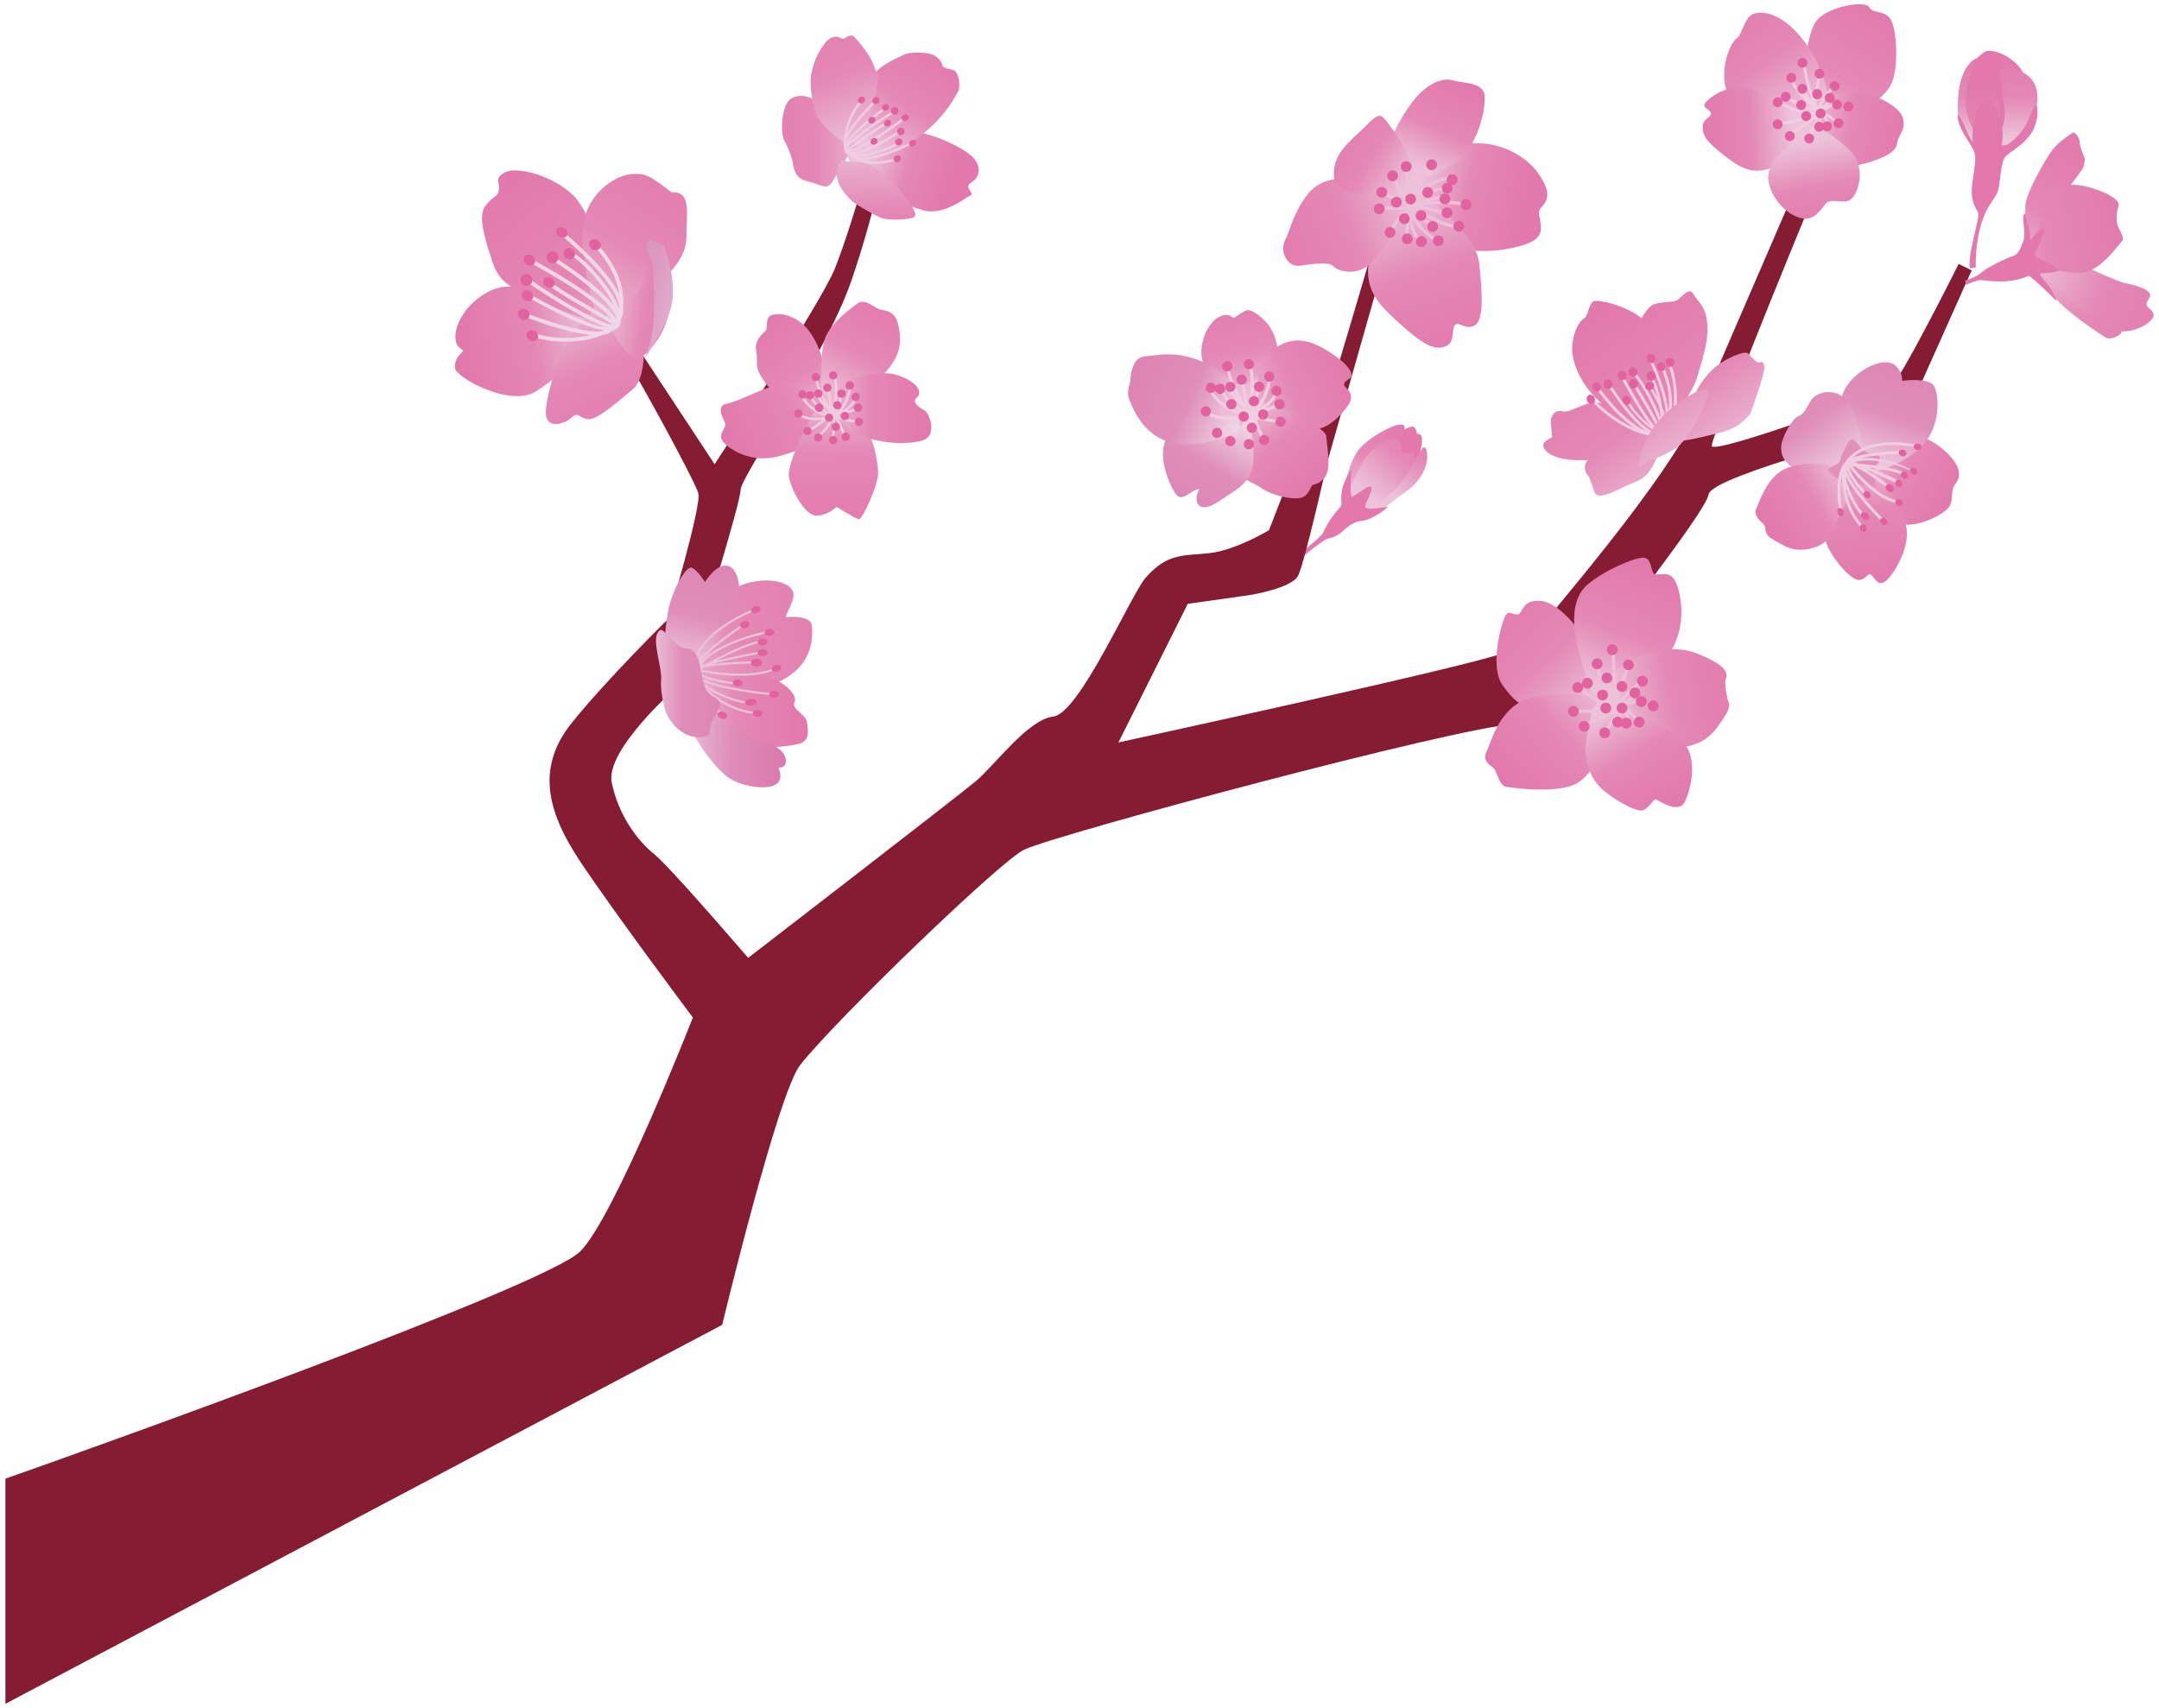 <svg version="1.1" id="_x30_" xmlns="http://www.w3.org/2000/svg" x="0" y="0" viewBox="0 0 800 632.991" xml:space="preserve"><style>.st4{fill:#e278ab}.st12{fill:#f0cde1}.st13{fill:#e2629f}.st56{fill:#ecc2da}</style><linearGradient id="SVGID_1_" gradientUnits="userSpaceOnUse" x1="-3456.267" y1="11107.453" x2="-3461.528" y2="11136.388" gradientTransform="rotate(-148.136 -3036.52 5083.189)"><stop offset="0" stop-color="#ecc3db"/><stop offset=".436" stop-color="#e488b5"/><stop offset="1" stop-color="#e278ab"/></linearGradient><path d="M508.649 168.196c.32-.416 4.765-6.341 8.188-7.52 3.416-1.172 6.218-3.354 7.227-2.318 1.002 1.036.955 2.448.955 2.448s1.691-.389 1.902 1.603c.211 1.984-.716 6.79-3.219 10.8-2.495 4.028-11.501 10.213-15.067 11.289-3.565 1.09-1.95-13.814.014-16.302z" fill="url(#SVGID_1_)"/><linearGradient id="SVGID_2_" gradientUnits="userSpaceOnUse" x1="-3448.776" y1="11110.045" x2="-3457.197" y2="11147.147" gradientTransform="rotate(-148.136 -3036.52 5083.189)"><stop offset="0" stop-color="#ecc3db"/><stop offset=".436" stop-color="#e488b5"/><stop offset="1" stop-color="#e278ab"/></linearGradient><path d="M497.918 182.793c-.075-.873 1.758-12.122 6.136-16.84 4.371-4.711 12.286-8.467 14.427-8.584 2.141-.116 1.957.177 1.977 2.468.021 2.284-7.173 4.22-6.15 10.22-4.69 5.55-16.39 12.736-16.39 12.736z" fill="url(#SVGID_2_)"/><linearGradient id="SVGID_3_" gradientUnits="userSpaceOnUse" x1="-3465.746" y1="11119.916" x2="-3471.008" y2="11148.861" gradientTransform="rotate(-148.136 -3036.52 5083.189)"><stop offset="0" stop-color="#ecc3db"/><stop offset=".557" stop-color="#e488b5"/><stop offset="1" stop-color="#e278ab"/></linearGradient><path d="M503.215 188.568c.368-.511 15.687-10.282 18.36-13.574 2.667-3.307 5.441-11.086 6.723-8.836 1.296 2.25.859 10.24-7.227 15.954-8.093 5.713-11.433 9.415-12.981 9.899-1.534.49-6.511-1.153-4.875-3.443z" fill="url(#SVGID_3_)"/><linearGradient id="SVGID_4_" gradientUnits="userSpaceOnUse" x1="-3457.42" y1="11115.376" x2="-3465.067" y2="11157.439" gradientTransform="rotate(-148.136 -3036.52 5083.189)"><stop offset="0" stop-color="#ecc3db"/><stop offset=".436" stop-color="#e488b5"/><stop offset="1" stop-color="#e278ab"/></linearGradient><path d="M500.726 192.119c2.509-.805 12.368-6.613 16.302-10.799 3.947-4.18 6.75-8.863 7.097-12.006.348-3.129-4.521-.437-4.745-1.697-.232-1.268.559-4.118-1.772-4.725-2.325-.592-6.621.9-10.711 5.66-4.097 4.752-8.243 16.41-8.938 19.11-.689 2.685.667 5.119 2.767 4.457z" fill="url(#SVGID_4_)"/><path class="st4" d="M479.366 208.659c1.111-.136 10.247-8.515 12.899-9.129 2.666-.621 3.587-1.166 6.328-3.587 2.747-2.42 4.67-2.802 6.415-2.952 1.745-.15 7.118-2.809 9.232-5.215-4.412.777-7.902 1.083-8.373.17-.463-.913 3.579-7.077 2.045-7.609-1.513-.538-6.286 4.146-7.035 3.682-.737-.464-.389-7.683-.055-9.545.328-1.855-2.856 3.927-3.443 6.538-.941 4.166.313 5.707-.805 6.941-4.424 4.909-5.447 7.766-6.32 9.497-.872 1.732-10.704 9.531-11.672 9.749l.784 1.46z"/><path d="M2 547.973c32.084-11.242 200.17-71.375 213.001-84.22 12.845-12.837 41.732-86.667 41.732-86.667s-28.88-38.514-41.711-57.774c-12.838-19.26-16.049-35.303-3.212-51.352 12.838-16.049 35.705-38.52 35.705-38.52s12.456-41.773 11.256-46.579c-1.213-4.814-28.887-55.367-32.501-58.987-3.606-3.601 3.614-4.807 3.614-4.807l34.9 52.953s39.305-59.342 44.534-72.425c7.22-18.053 16.854-54.31 16.854-54.31h4.785s-5.993 31.443-15.62 59.124c-9.626 27.687-40.92 72.316-40.92 77.136 0 4.82-14.447 50.608-15.647 56.621-1.213 6.027-8.426 16.881-8.426 16.881s-26.086 22.887-23.672 34.921c2.407 12.04 9.627 21.667 15.647 26.48 6.014 4.814 34.907 38.528 34.907 38.528s77.021-59.369 84.241-65.389c7.226-6.013 19.259-22.867 28.886-24.074 9.634-1.199 28.792-45.276 34.103-51.358 8.426-9.62 14.447-8.017 24.074-9.218 9.627-1.2 21.673-8.44 21.673-8.44l8.428-21.667-7.214-19.253 3.607-4.82 10.813 17.931s28.498-94.018 28.498-97.583c0-3.559 5.973 0 5.973 0l-28.43 99.982s-8.426 37.382-10.84 42.196c-2.406 4.812-18.053 7.254-18.053 7.254l-22.867 3.231-25.689 51.365s131.187-28.478 143.227-33.298c12.04-4.8 9.627-2.393 10.834-6.007 1.207-3.613 50.145-57.364 63.385-88.672 4.65-10.97 58.988-136.417 58.988-136.417l6.02 1.207s-49.347 119.551-50.547 124.363c-1.2 4.82-12.034 25.28-12.034 28.894 0 3.614 62.58-19.261 66.187-21.667 3.614-2.407 25.288-45.734 25.288-45.734l4.813 2.399-20.46 45.741s1.199 6.02-2.414 9.634c-3.613 3.613-73.414 20.454-74.62 27.68-1.207 7.22-42.932 58.578-42.932 62.191 0 3.614-7.22 21.667-28.887 22.867-21.666 1.2-168.501 40.518-181.748 46.538-8.345 3.791-69.808 62.996-83.047 79.842-8.216 10.452-28.887 96.288-28.887 96.288L2 631.409v-83.436z" fill="#861c34"/><linearGradient id="SVGID_5_" gradientUnits="userSpaceOnUse" x1="-1587.188" y1="-933.35" x2="-1550.222" y2="-933.35" gradientTransform="rotate(26.025 -2833.794 4544.921)"><stop offset="0" stop-color="#ecc3db"/><stop offset=".436" stop-color="#e488b5"/><stop offset="1" stop-color="#e278ab"/></linearGradient><path d="M687.834 174.679s5.884-12.054 14.086-13.568c8.195-1.513 15.674 2.469 20.542 7.766 4.881 5.297 3.607 8.57 1.929 10.67-1.67 2.113-.6 5.222-1.882 7.84-1.282 2.632-9.715 7.268-16.11 7.07-6.389-.205-16.677-13.016-18.531-15.866-1.855-2.854-.034-3.912-.034-3.912z" fill="url(#SVGID_5_)"/><linearGradient id="SVGID_6_" gradientUnits="userSpaceOnUse" x1="-1583.235" y1="-927.454" x2="-1589.613" y2="-981.384" gradientTransform="rotate(26.025 -2833.793 4544.921)"><stop offset="0" stop-color="#f0d7e7"/><stop offset=".442" stop-color="#df8eb9"/><stop offset="1" stop-color="#de82b2"/></linearGradient><path d="M687.166 169.811c-.545-2.209-6.927-15.067-4.521-23.303 2.401-8.235 15.763-15.667 20.113-10.621 3.164 3.49 1.227 5.467 2.652 5.195 1.432-.273 8.474-.736 10.717 1.329 2.229 2.066 3.382 13.663-2.543 21.156-5.932 7.486-16.336 10.84-20.501 11.399-4.165.572-5.917-5.155-5.917-5.155z" fill="url(#SVGID_6_)"/><linearGradient id="SVGID_7_" gradientUnits="userSpaceOnUse" x1="-1590.812" y1="-932.719" x2="-1562.973" y2="-892.12" gradientTransform="rotate(26.025 -2833.793 4544.921)"><stop offset="0" stop-color="#ecc3db"/><stop offset=".436" stop-color="#e488b5"/><stop offset="1" stop-color="#e278ab"/></linearGradient><path d="M689.504 168.352c-3.102 1.936-10.698 13.922-13.001 18.64-2.298 4.718-1.733 10.192.797 15.647 2.529 5.454 8.986 12.824 11.856 12.279 2.863-.56 2.713-2.898 4.152-1.869 1.452 1.036 2.256 4.022 4.854 2.687 2.598-1.323 9.92-12.347 8.147-20.679-1.772-8.324-6.777-14.024-7.568-15.06-.797-1.029-6.906-13.103-9.237-11.645z" fill="url(#SVGID_7_)"/><linearGradient id="SVGID_8_" gradientUnits="userSpaceOnUse" x1="-1587.569" y1="-923.708" x2="-1638.019" y2="-951.543" gradientTransform="rotate(26.025 -2833.793 4544.921)"><stop offset="0" stop-color="#f0d7e7"/><stop offset=".442" stop-color="#df8eb9"/><stop offset="1" stop-color="#de82b2"/></linearGradient><path d="M692.449 176.929c-.429-.955-3.62-23.835-8.092-28.614-4.48-4.779-11.373-3.28-13.432.259-2.058 3.539-2.823 5.114-4.772 5.788-1.95.668-6.061 7.745-6.156 11.27-.096 3.518 1.227 6.116 7.009 9.586 5.768 3.47 15.033 3.77 17.515 4.657 2.487.886 8.862-.859 7.928-2.946z" fill="url(#SVGID_8_)"/><linearGradient id="SVGID_9_" gradientUnits="userSpaceOnUse" x1="-1587.133" y1="-924.647" x2="-1608.01" y2="-893.331" gradientTransform="rotate(26.025 -2833.793 4544.921)"><stop offset="0" stop-color="#ecc3db"/><stop offset=".436" stop-color="#e488b5"/><stop offset="1" stop-color="#e278ab"/></linearGradient><path d="M687.731 174.625c.791 1.043-3.157 11.12-6.361 17.017-3.198 5.904-3.164 9.817-10.193 11.577-7.029 1.752-10.444-1.213-14.774-3.654-2.74-1.535-1.983-3.887-2.523-4.8-.532-.901-4.459-3.471-3.183-6.095 1.282-2.618 3.893-11.7 10.635-14.89 6.75-3.191 17.979-1.541 21.115-.661 3.136.878 5.284 1.506 5.284 1.506z" fill="url(#SVGID_9_)"/><path d="M682.4 168.639c.633-1.295 2.407-5.27 3.498-5.768 1.083-.478 3.088 2.372 3.92 3.449.831 1.091 4.042 2.141 6.101 2.468 2.046.328-.982 4.787-2.339 5.823 1.112 1.902 2.033 5.577.464 5.659-1.568.096-5.406-1.104-5.809-.627-.402.485-2.291 3.648-3.449 3.246-1.165-.402-1.39-2.386-1.738-3.395-.349-1.016-5.155-4.05-5.578-4.937-.415-.873 2.441-2.209 3.593-2.836 1.153-.614 1.139-2.667 1.337-3.082z" fill="#e291bb"/><path class="st12" d="M698.286 192.781c-.464-.45-4.418-4.385-8.038-8.843-1.807-2.223-3.532-4.582-4.684-6.682-.58-1.036-1.016-2.032-1.248-2.877a5.713 5.713 0 01-.192-1.029c0 .027.007.034.014.062.212.858.634 1.813 1.187 2.808.825 1.5 1.93 3.055 3.061 4.425a29.132 29.132 0 001.677 1.847c.546.539 1.064.989 1.528 1.316l.62-.88c-.641-.45-1.5-1.268-2.386-2.256-1.316-1.494-2.7-3.389-3.634-5.1-.456-.866-.811-1.67-.989-2.338a2.817 2.817 0 00-.054-.226c.751.954 1.93 2.407 3.443 4.015 2.666 2.837 6.327 6.17 10.411 8.168 1.513.743 3.095 1.296 4.698 1.554l.177-1.063c-1.479-.245-2.958-.75-4.404-1.459-3.886-1.896-7.486-5.147-10.097-7.936a60.781 60.781 0 01-3.027-3.49c.245.013.49.02.743.04.211.096.416.191.634.286 2.461 1.207 5.475 3.205 7.84 4.903 1.193.845 2.223 1.615 2.959 2.174.375.287.661.505.859.668.102.069.178.137.232.178l.082.061.668-.838s-1.772-1.404-4.172-3.122a85.41 85.41 0 00-4.574-3.061c4.561 1.861 9.845 4.424 11.352 5.154.266.13.518-.013.518-.013l.586-1.18s-.253.143-.532.014c-1.295-.633-5.468-2.523-9.525-4.261-.47-.198-.974-.355-1.438-.552.648.082 1.295.177 1.943.259 1.997.259 3.941.6 5.652.982 1.711.388 3.183.844 4.186 1.336.32.15.587.314.797.464l.635-.859c-.28-.212-.6-.389-.961-.566-1.139-.559-2.667-1.016-4.425-1.412-3.45-.77-7.779-1.282-11.509-1.568-.211-.082-.423-.15-.613-.218a30.64 30.64 0 00-1.214-.369c1.678-.45 3.423-.648 5.168-.654 3.75-.021 7.478.818 10.438 1.752a45.294 45.294 0 015.788 2.27c.068.041.129.068.163.082a.16.16 0 01.041.027l.021.007.007-.995-.28.553s.342.109.192.04c-.927-.464-4.405-2.495-9.041-3.573-2.318-.532-4.799-1.091-7.417-1.077-.744.007-1.446-.04-2.196.035.484-.109.995-.252 1.493-.341 2.979-.559 6.252-.866 8.781-1.016 1.254-.082 2.338-.123 3.094-.151.382-.014.683-.014.887-.027h.32l-.014-1.084s-4.731.035-9.763.648c-2.515.306-5.106.757-7.247 1.431a19.67 19.67 0 00-.968.342c1.349-1.186 3.354-2.509 6.258-3.423 3.975-1.268 9.614-1.8 17.508-.245l.205-1.064c-5.358-1.049-9.736-1.172-13.288-.736-5.338.647-8.836 2.537-10.976 4.309a13.163 13.163 0 00-2.707 2.999c-.075.089-.15.328-.218.328h-.021l-.007-.035c-.136.177-.259.328-.355.525-.027.061-.061.123-.088.191-.075.109-.245.266-.327.423l-.177.027v-.013c0 .054.082.096.082.163-.027.041 0 .076-.027.123-1.016 2.086-2.352 6.846-.893 16.254l1.064-.163c-.935-6.123-.655-10.179-.103-12.75a36.84 36.84 0 00.798 6.545c.914 4.268 2.795 8.959 6.504 12.729l.771-.757c-3.525-3.573-5.339-8.073-6.218-12.204a28.19 28.19 0 01-.389-2.12 38.557 38.557 0 002.414 5.447 31.47 31.47 0 002.196 3.511c.763 1.023 1.526 1.889 2.283 2.502l.689-.838c-.873-.702-1.867-1.889-2.823-3.341-1.438-2.176-2.808-4.957-3.75-7.65-.464-1.343-.825-2.679-1.043-3.907 0-.014-.007-.041-.007-.068.764 1.705 1.957 3.587 3.327 5.462 2.155 2.939 4.738 5.883 6.777 8.099 2.053 2.216 3.566 3.703 3.566 3.703l.757-.764c-.002 0-.015-.027-.035-.047z"/><path class="st13" d="M710.769 164.37c.784.151 1.309.791 1.165 1.446-.137.654-.886 1.063-1.67.913-.784-.143-1.309-.791-1.159-1.438.13-.647.873-1.063 1.664-.921zm-19.602 30.354c.614.532.791 1.384.403 1.916-.396.532-1.2.532-1.813.007-.621-.525-.798-1.384-.417-1.916.396-.532 1.214-.532 1.827-.007zm-8.242-5.618c.382.757.259 1.65-.28 1.998-.531.341-1.268.014-1.642-.743-.369-.764-.246-1.65.293-1.997.524-.348 1.267-.008 1.629.742zm15.701 3.108c.655.45.921 1.282.58 1.854-.341.56-1.152.662-1.82.205-.662-.45-.928-1.282-.579-1.847.34-.566 1.151-.661 1.819-.212zm-6.054-9.892c.6.539.764 1.404.368 1.93-.395.525-1.207.505-1.806-.027-.607-.545-.771-1.405-.381-1.937.401-.518 1.212-.511 1.819.034zm11.434 2.748c.771.204 1.247.9 1.07 1.541-.177.648-.947 1.002-1.711.791-.77-.204-1.255-.886-1.077-1.527.183-.649.94-1.003 1.718-.805zm-12.314 5.127c.811.504 1.221 1.391.893 1.977-.32.586-1.241.641-2.059.136-.818-.505-1.214-1.39-.9-1.97.321-.579 1.242-.641 2.066-.143zm12.593-12.027c.628.517.825 1.363.443 1.908-.375.532-1.186.559-1.813.048-.627-.512-.825-1.37-.444-1.902.382-.538 1.187-.565 1.814-.054zm1.064-11.481c.764.231 1.22.94 1.023 1.575-.198.647-.976.968-1.739.729-.757-.232-1.221-.941-1.016-1.581.197-.628.968-.955 1.732-.723zm4.322 6.872c.695.396 1.016 1.207.709 1.8-.307.586-1.112.743-1.807.348-.695-.403-1.009-1.201-.702-1.794.3-.586 1.111-.749 1.8-.354zm-8.706 6.211c.722.552.982 1.506.573 2.134-.409.628-1.329.696-2.066.143-.73-.552-.988-1.507-.573-2.134.41-.626 1.33-.695 2.066-.143zm5.283-4.759c.696.403 1.016 1.207.71 1.794-.307.586-1.112.75-1.807.355-.702-.396-1.016-1.201-.71-1.8.308-.587 1.119-.751 1.807-.349z"/><linearGradient id="SVGID_10_" gradientUnits="userSpaceOnUse" x1="-8087.341" y1="1313.788" x2="-8074.752" y2="1361.182" gradientTransform="rotate(95.693 -3394.49 4477.63)"><stop offset="0" stop-color="#ecc3db"/><stop offset=".436" stop-color="#e488b5"/><stop offset="1" stop-color="#e278ab"/></linearGradient><path d="M229.079 114.874c-.6-6.109-34.477-9.191-42.059-8.617-7.574.572-16.335 8.549-17.951 15.905-1.616 7.363 3.286 6.961 2.284 8.188-1.009 1.228-2.891 2.373-2.803 5.912.082 3.552 20.638 14.896 30.094 8.747 9.456-6.123 17.344-14.187 21.585-16.867 4.256-2.673 9.061-11.039 8.85-13.268z" fill="url(#SVGID_10_)"/><linearGradient id="SVGID_11_" gradientUnits="userSpaceOnUse" x1="-8076.343" y1="1294.384" x2="-8137.08" y2="1355.121" gradientTransform="rotate(95.693 -3394.49 4477.63)"><stop offset="0" stop-color="#ecc3db"/><stop offset=".436" stop-color="#e488b5"/><stop offset="1" stop-color="#e278ab"/></linearGradient><path d="M222.814 120.001s-18.885-5.871-26.023-9.675c-7.138-3.811-11.822-5.604-14.188-12.92-2.372-7.308-5.836-16.949-2.774-21.066 3.067-4.119 4.731-3.069 5.038-6.136.3-3.061-1.8-4.153 2.407-6.396 4.214-2.229 18.006 1.357 25.232 8.714 7.234 7.349 11.133 25.88 13.765 30.571 2.631 4.677 9.559 19.526-3.457 16.908z" fill="url(#SVGID_11_)"/><linearGradient id="SVGID_12_" gradientUnits="userSpaceOnUse" x1="-8086.717" y1="1319.248" x2="-8159.304" y2="1285.177" gradientTransform="rotate(95.693 -3394.49 4477.63)"><stop offset="0" stop-color="#ecc3db"/><stop offset=".436" stop-color="#e488b5"/><stop offset="1" stop-color="#e278ab"/></linearGradient><path d="M224.873 117.103s12.355-4.078 17.828-10.165c5.462-6.089 11.726-11.222 11.638-19.186-.089-7.977 2.147-17.044-5.434-16.471-8.235-6.13-9.463-7.131-14.808-6.784-5.344.348-15.203 6.006-17.596 16.826-2.414 10.82 3.333 33.067 4.82 35.868 1.493 2.81 3.552-.088 3.552-.088z" fill="url(#SVGID_12_)"/><linearGradient id="SVGID_13_" gradientUnits="userSpaceOnUse" x1="-8096.162" y1="1326.894" x2="-8042.089" y2="1295.043" gradientTransform="rotate(95.693 -3394.49 4477.63)"><stop offset="0" stop-color="#ecc3db"/><stop offset=".436" stop-color="#e488b5"/><stop offset="1" stop-color="#e278ab"/></linearGradient><path d="M224.873 112.678s8.802 4.868 11.829 10.036c3.02 5.155 2.195 17.904-2.141 21.463-4.336 3.545-13.097 11.521-16.601 11.167-3.505-.348-3.676-3.014-6.129-.607-2.448 2.407-9.279 4.384-9.593-1.398-.307-5.781 6.599-35.179 22.635-40.661z" fill="url(#SVGID_13_)"/><linearGradient id="SVGID_14_" gradientUnits="userSpaceOnUse" x1="-8098.349" y1="1310.576" x2="-8096.868" y2="1275.027" gradientTransform="rotate(95.693 -3394.49 4477.63)"><stop offset="0" stop-color="#ecc3db"/><stop offset=".436" stop-color="#e488b5"/><stop offset="1" stop-color="#e278ab"/></linearGradient><path d="M227.716 110.756s6.838 2.448 9.764-4.779c2.938-7.228 4.432-13.275 7.799-11.611 3.368 1.664 3.989 8.808 3.027 18.435-.961 9.641-6.525 16.609-10.813 19.717-4.288 3.109-12.49-12.299-12.62-15.415-.13-3.109 2.843-6.347 2.843-6.347z" fill="url(#SVGID_14_)"/><linearGradient id="SVGID_15_" gradientUnits="userSpaceOnUse" x1="-8094.967" y1="1265.893" x2="-8106.822" y2="1331.836" gradientTransform="rotate(95.693 -3394.49 4477.63)"><stop offset="0" stop-color="#eed3e5"/><stop offset=".436" stop-color="#db99c1"/><stop offset="1" stop-color="#d989b7"/></linearGradient><path d="M238.604 133.077s10.2-13.588 10.725-23.262c.518-9.681-3.429-18.927-3.429-18.927-5.079-2.277-5.911-2.801-6.211.26-.307 3.067 2.188 4.649 2.277 8.195.088 3.545.299 5.781.354 9.77.04 3.988.62 15.987-3.716 23.964z" fill="url(#SVGID_15_)"/><path d="M223.325 124.105c1.384-.184 2.529-.586 3.314-1.262.198-.171.388-.348.579-.539.73-.191 1.323-.518 1.773-.989l.156.089.198-.45c.048-.068.096-.136.123-.204l.164-.3-.027-.061a5.627 5.627 0 00.484-2.141 8.983 8.983 0 00.594-1.568c.252-.893.299-1.854.19-2.857.041-.313.068-.62.089-.927.245-4.146-.621-12.511-9.232-21.926a.697.697 0 00-.995-.048.7.7 0 00-.048.988c6.164 6.75 8.195 12.873 8.734 17.182-4.834-10.186-19.635-22.233-20.433-22.874-.293-.251-.736-.197-.988.102-.013.021-.02.041-.04.055a.709.709 0 00.15.941c.218.177 20.099 16.349 21.367 26.399a9.29 9.29 0 01-.096.675c-2.734-7.875-12.995-18.892-17.937-21.299a.663.663 0 00-.887.306.652.652 0 00.314.88c4.418 2.162 13.724 12.067 16.846 19.465-5.557-7.888-20.303-17.194-22.457-18.524-.328-.212-.825-.157-1.037.157v.021c-.225.32-.04.811.286 1.016 6.682 4.131 22.451 15.203 23.87 21.612a.464.464 0 00-.061.122c-6.477-8.897-30.148-21.475-31.226-22.049a.709.709 0 00-.92.232 4.41 4.41 0 00-.035.069.708.708 0 00.293.947c.26.13 23.521 12.497 30.319 21.047-.396-.232-.818-.478-1.248-.723-7.5-4.323-20.058-11.563-21.544-13.376a.697.697 0 00-.988-.096.69.69 0 00-.109.982c1.534 1.868 11.249 7.547 21.932 13.711.777.443 1.493.852 2.168 1.248-.061.054-.109.101-.17.157-6.661-.86-28.539-15.136-30.823-17.12a.701.701 0 00-.988.068.703.703 0 00.062.996c1.465 1.281 20.624 14.235 29.657 16.989-4.574-.375-13.179-3.94-25.703-10.69-2.161-1.166-2.693-1.445-2.972-1.506a.699.699 0 00-.716.279.66.66 0 00.394 1.002c.219.075 1.412.716 2.673 1.391 8.959 4.827 19.029 9.824 25.335 10.67-.272.136-.552.273-.838.396-6.961.756-21.919-4.35-27.987-6.764a.719.719 0 00-.852.266c-.028.04-.048.089-.068.129a.702.702 0 00.402.914c1.97.791 15.259 5.959 24.482 6.804-6.817 1.691-15.36 1.282-20.385-.545a.702.702 0 10-.477 1.322c6.427 2.346 17.833 2.502 25.339-.791z" fill="#f0d7e7"/><path class="st13" d="M196.156 126.076c-1.009-.668-1.343-1.95-.743-2.864.6-.92 1.909-1.112 2.925-.442 1.015.668 1.357 1.949.75 2.863-.593.913-1.902 1.118-2.932.443zm-3.218-7.916c-1.016-.668-1.343-1.963-.722-2.904.614-.941 1.943-1.159 2.958-.491 1.016.668 1.336 1.964.716 2.904-.613.941-1.936 1.159-2.952.491zm1.425-6.968c-1.03-.668-1.37-1.929-.784-2.815.58-.893 1.875-1.071 2.897-.402 1.016.668 1.364 1.93.784 2.822-.592.886-1.888 1.064-2.897.395zm-.532-5.611a2.208 2.208 0 01-.634-3.047 2.202 2.202 0 013.055-.627 2.19 2.19 0 01.628 3.04 2.195 2.195 0 01-3.049.634zm8.55.614c-1.009-.668-1.377-1.909-.805-2.775.559-.859 1.848-1.023 2.864-.348 1.009.661 1.371 1.909.811 2.775-.573.859-1.848 1.016-2.87.348zM195.127 98c-1.015-.661-1.363-1.93-.784-2.816.587-.886 1.882-1.064 2.897-.396 1.016.662 1.364 1.923.784 2.81-.579.893-1.888 1.077-2.897.402zm8.419-.784a2.2 2.2 0 01-.633-3.047 2.21 2.21 0 013.054-.634 2.207 2.207 0 01.628 3.055 2.208 2.208 0 01-3.049.626zm6.28-1.541c-1.022-.668-1.343-1.963-.722-2.904.614-.941 1.944-1.159 2.959-.491 1.016.661 1.337 1.964.716 2.904-.615.941-1.944 1.159-2.953.491zm-2.618-8.038c-1.016-.668-1.398-1.889-.845-2.727.552-.838 1.82-.974 2.836-.306 1.015.668 1.398 1.889.846 2.727-.546.831-1.821.974-2.837.306zm12.183 4.711c-1.023-.668-1.357-1.95-.757-2.863.6-.914 1.916-1.112 2.925-.45 1.023.675 1.356 1.957.757 2.871-.6.913-1.916 1.117-2.925.442z"/><linearGradient id="SVGID_16_" gradientUnits="userSpaceOnUse" x1="464.355" y1="151.179" x2="452.754" y2="103.616"><stop offset="0" stop-color="#ecc3db"/><stop offset=".436" stop-color="#e488b5"/><stop offset="1" stop-color="#e278ab"/></linearGradient><path d="M457.823 146.849c-4.813-1.2-10.078-7.383-12.095-12.763-2.019-5.372 1.343-15.115 7.056-17.133 3.355-1.002 3.702 1.343 4.705.675 1.008-.675 3.36-2.359 4.704-2.686 1.337-.341 5.039 2.011 7.731 5.372 2.68 3.361 5.031 10.745 2.345 16.124-2.685 5.379-5.037 9.408-6.381 10.751-1.35 1.352-6.722.001-8.065-.34z" fill="url(#SVGID_16_)"/><linearGradient id="SVGID_17_" gradientUnits="userSpaceOnUse" x1="458.86" y1="152.846" x2="503.516" y2="134.287"><stop offset="0" stop-color="#ecc3db"/><stop offset=".436" stop-color="#e488b5"/><stop offset="1" stop-color="#e278ab"/></linearGradient><path d="M460.591 150.885c-1.548-3.088.668-1.009 1.343-7.057.675-6.048 4.37-10.752 10.418-14.774 6.047-4.036 11.754-4.036 20.16 1.336 8.392 5.373 9.067 8.741 7.731 9.744-1.351 1.002-3.368 2.011-1.351 3.695 2.012 1.678 2.346 4.029.669 6.389-1.677 2.345-6.048 7.718-11.086 8.733-5.037 1.002-7.383 0-15.115-2.352-7.731-2.359-11.426-3.027-12.769-5.714z" fill="url(#SVGID_17_)"/><linearGradient id="SVGID_18_" gradientUnits="userSpaceOnUse" x1="460.562" y1="150.613" x2="487.82" y2="182.511"><stop offset="0" stop-color="#ecc3db"/><stop offset=".436" stop-color="#e488b5"/><stop offset="1" stop-color="#e278ab"/></linearGradient><path d="M468.574 149.209c1.609.831 22.513 8.399 22.847 12.422.327 4.036 2.011 12.436-.668 15.463-2.693 3.02-4.043 2.018-4.711 3.02-.669 1.002-1.343 3.695-4.029 4.37-2.686.668-9.744-.341-14.781-3.695-5.039-3.36-5.714-1.677-6.722-6.388-1.01-4.698-4.705-15.449-4.705-18.811-.001-3.369.333-12.763 12.769-6.381z" fill="url(#SVGID_18_)"/><linearGradient id="SVGID_19_" gradientUnits="userSpaceOnUse" x1="456.745" y1="154.103" x2="432.389" y2="192.376"><stop offset="0" stop-color="#f0d7e7"/><stop offset=".442" stop-color="#df8eb9"/><stop offset="1" stop-color="#de82b2"/></linearGradient><path d="M462.526 150.885c-.171 2.032 3.362 17.133 1.343 23.18-2.018 6.048-6.047 7.391-11.761 11.419-5.713 4.03-8.733 2.694-8.733-.674 0-3.355 2.352-4.023 0-3.355-2.352.668-5.373 4.37-7.391 2.018-2.018-2.359-6.381-12.095-4.704-18.483 1.684-6.375 2.686-8.393 7.056-10.41 4.363-2.018 13.772-6.723 17.467-8.059 3.697-1.342 7.058.328 6.723 4.364z" fill="url(#SVGID_19_)"/><linearGradient id="SVGID_20_" gradientUnits="userSpaceOnUse" x1="459.11" y1="157.8" x2="416.192" y2="138.661"><stop offset="0" stop-color="#f0d7e7"/><stop offset=".442" stop-color="#df8eb9"/><stop offset="1" stop-color="#de82b2"/></linearGradient><path d="M466.222 151.894s-10.083-13.438-20.494-17.809c-10.411-4.363-16.465-2.352-21.496-2.017-5.045.34-5.379 8.065-5.379 9.067 0 1.016-1.678 3.709-.335 7.063 1.344 3.355 6.048 16.124 20.153 16.459 14.113.334 26.542-8.059 27.551-9.402 1.009-1.343 0-3.361 0-3.361z" fill="url(#SVGID_20_)"/><path d="M462.193 142.486c1.186-.791 4.029-4.03 4.029-2.019 0 2.019-.334 6.722-.334 6.722s4.036 3.355 3.696 4.363c-.341 1.009-6.054 1.009-6.054 2.018s-2.346 5.045-3.695 4.704c-1.337-.34-.668-4.363-1.677-4.363-1.01 0-6.048-.34-6.382-1.35-.334-1.009 4.029-4.363 4.029-4.363s-.668-3.695-1.002-5.372c-.341-1.69 6.381.328 7.39-.34z" fill="#edbcd6"/><path class="st12" d="M454.379 135.545c.082 2.836 1.323 5.666 2.434 8.223 1.309 3.013 2.911 6.129 5.209 8.522.511.531 1.315-.28.805-.811-2.121-2.202-3.56-5.065-4.82-7.813-1.125-2.461-2.407-5.365-2.482-8.12-.021-.736-1.159-.736-1.146-.001z"/><path class="st12" d="M463.502 151.124c.082-1.568.614-3.061.893-4.602.211-1.213.136-2.509.184-3.742.116-2.728-.211-5.264-.968-7.888-.205-.702-1.309-.396-1.104.299.736 2.537 1.043 4.971.934 7.589-.054 1.356-.02 2.727-.266 4.07-.259 1.445-.737 2.802-.811 4.275-.035.742 1.096.729 1.138-.001zm-1.964 1.711c-5.017-.259-10.976-4.649-12.871-9.204-.273-.675-1.385-.382-1.098.3 2.106 5.073 8.393 9.75 13.969 10.036.736.041.736-1.097 0-1.132zm3.313.594c3.314-3.443 5.891-8.625 6.123-13.445.034-.743-1.111-.736-1.139 0-.218 4.507-2.706 9.429-5.788 12.64-.511.525.3 1.336.804.805z"/><path class="st12" d="M464.456 153.217c3.511-.082 6.613-1.336 9.777-2.741.675-.293.096-1.282-.572-.982-2.986 1.323-5.898 2.509-9.204 2.577-.737.02-.744 1.159-.001 1.146zm-3.947.395c-4.371 1.241-9.75 1.138-13.622-1.459-.614-.409-1.186.573-.58.982 4.118 2.767 9.858 2.897 14.495 1.574.702-.197.409-1.301-.293-1.097z"/><path class="st12" d="M462.39 153.04h-.218c-.225 0-.519.068-.553.313-.519 3.859-3.205 6.805-6.191 9.109-.572.437-.007 1.405.573.954 3.205-2.468 6.156-5.713 6.722-9.872-.184.143-.369.381-.552.381h.218c.894.001.894-.885.001-.885zm1.153 1.527c1.009 1.16 1.5 2.734 2.134 4.111.695 1.513 1.336 3.02 1.772 4.629.192.71 1.289.409 1.098-.307-.464-1.697-1.152-3.292-1.888-4.901-.682-1.487-1.221-3.088-2.311-4.336-.478-.56-1.282.251-.805.804z"/><path class="st12" d="M463.406 153.517c3.055 2.304 7.166 3.157 10.922 3.122.736-.013.736-1.159 0-1.145-3.573.04-7.439-.777-10.356-2.966-.579-.437-1.153.552-.566.989zm-11.303-9.613c.436 4.438 5.904 7.799 9.402 9.613.655.334 1.227-.647.58-.989-3.069-1.581-8.448-4.67-8.843-8.624-.069-.722-1.208-.736-1.139 0z"/><path class="st12" d="M461.77 152.623c-1.541 1.426-3.47 2.373-5.154 3.621-1.739 1.295-3.43 2.645-5.612 3.067-.722.137-.409 1.241.301 1.104 2.277-.45 4.077-1.82 5.884-3.191 1.758-1.323 3.764-2.297 5.386-3.797.538-.496-.266-1.301-.805-.804z"/><path class="st12" d="M462.152 153.429c.736.634.212 3.375.232 4.261.048 2.182.192 4.405-.708 6.443-.286.661.695 1.248.988.58 1.071-2.44.907-5.031.846-7.65-.027-1.323.607-3.45-.553-4.439-.56-.484-1.365.321-.805.805z"/><path class="st12" d="M463.482 153.558c.218-.723 1.083-1.302 1.39-2.018.252-.58.403-1.227.641-1.813.818-2.025 1.083-4.282 1.384-6.429.109-.716-.996-1.023-1.091-.308-.314 2.189-.655 4.343-1.398 6.436-.232.682-.628 1.923-1.118 2.441-.423.436-.73.791-.907 1.384-.21.709.887 1.002 1.099.307z"/><path class="st12" d="M464.456 152.454c-1.487.177-3.484-2.359-4.37-3.3-1.636-1.705-3.149-3.634-4.132-5.782-.306-.675-1.288-.095-.982.573 1.159 2.523 3.02 4.732 4.95 6.694.996 1.016 2.905 3.15 4.534 2.952.716-.081.722-1.226 0-1.137z"/><path class="st12" d="M462.493 150.872a141.16 141.16 0 00-1.671-10.281c-.143-.722-1.248-.423-1.097.3.661 3.306 1.213 6.64 1.623 9.98.088.724 1.227.724 1.145.001zm9.872-5.945c-.055 1.077-1.057 2.426-1.746 3.259-2.147 2.597-5.406 3.927-8.597 4.663-.716.178-.416 1.269.306 1.104 3.437-.804 6.729-2.263 9.096-4.963.927-1.05 1.997-2.604 2.079-4.063.041-.744-1.097-.736-1.138 0z"/><path class="st13" d="M476.04 149.794c0 1.05-.852 1.895-1.896 1.895a1.897 1.897 0 01-1.908-1.895c0-1.049.852-1.895 1.908-1.895 1.043 0 1.896.846 1.896 1.895zm.382 6.464a1.901 1.901 0 01-3.804 0 1.903 1.903 0 013.804 0zm-18.238-6.464c0 1.05-.846 1.895-1.902 1.895a1.901 1.901 0 01-1.902-1.895c0-1.049.859-1.895 1.902-1.895 1.057 0 1.902.846 1.902 1.895zm-5.311 10.636c0 1.05-.859 1.896-1.909 1.896a1.898 1.898 0 01-1.903-1.896c0-1.05.852-1.895 1.903-1.895 1.05 0 1.909.845 1.909 1.895zm4.929 3.041c0 1.05-.852 1.902-1.902 1.902-1.043 0-1.889-.852-1.889-1.902s.846-1.902 1.889-1.902c1.05 0 1.902.852 1.902 1.902zm6.845 1.145a1.912 1.912 0 01-1.909 1.895 1.904 1.904 0 01-1.895-1.895c0-1.05.852-1.909 1.895-1.909 1.05 0 1.909.859 1.909 1.909zm5.693-1.527a1.898 1.898 0 11-3.798.008 1.898 1.898 0 013.798-.008zm-21.653-10.635c0 1.05-.852 1.908-1.896 1.908a1.907 1.907 0 01-1.901-1.908c0-1.05.852-1.896 1.901-1.896 1.043 0 1.896.846 1.896 1.896zm1.902-8.74a1.903 1.903 0 01-1.902 1.902 1.897 1.897 0 01-1.896-1.902c0-1.05.846-1.896 1.896-1.896 1.05 0 1.902.845 1.902 1.896zm24.312 1.144c0 1.05-.852 1.902-1.902 1.902a1.907 1.907 0 01-1.902-1.902c0-1.05.859-1.902 1.902-1.902a1.904 1.904 0 011.902 1.902zm-9.116 13.677c0 1.05-.858 1.895-1.908 1.895a1.89 1.89 0 01-1.888-1.895 1.89 1.89 0 011.888-1.896c1.05 0 1.908.846 1.908 1.896zm-3.047-4.173a1.9 1.9 0 01-1.895 1.896 1.9 1.9 0 01-1.896-1.896 1.894 1.894 0 113.791 0zm9.498-14.822c0 1.05-.846 1.896-1.896 1.896a1.891 1.891 0 01-1.895-1.896c0-1.05.846-1.908 1.895-1.908 1.05 0 1.896.858 1.896 1.908zm-2.278 14.052c0 1.05-.846 1.902-1.896 1.902s-1.902-.852-1.902-1.902c0-1.043.852-1.902 1.902-1.902s1.896.859 1.896 1.902zm-13.288-17.856c0 1.05-.86 1.896-1.909 1.896a1.886 1.886 0 01-1.888-1.896c0-1.05.838-1.895 1.888-1.895 1.05 0 1.909.845 1.909 1.895zm11.775 7.595c0 1.056-.86 1.902-1.902 1.902a1.893 1.893 0 01-1.895-1.902 1.89 1.89 0 011.895-1.895c1.042 0 1.902.845 1.902 1.895zm-1.903 5.325a1.902 1.902 0 01-1.895 1.902 1.913 1.913 0 01-1.909-1.902c0-1.05.859-1.895 1.909-1.895a1.89 1.89 0 011.895 1.895z"/><path class="st13" d="M454.011 144.102a1.912 1.912 0 01-1.908 1.902c-1.05 0-1.896-.86-1.896-1.902 0-1.057.846-1.902 1.896-1.902 1.05 0 1.908.845 1.908 1.902zm10.636-9.123c0 1.05-.859 1.896-1.909 1.896a1.896 1.896 0 01-1.895-1.896c0-1.043.852-1.902 1.895-1.902 1.05 0 1.909.86 1.909 1.902z"/><path class="st13" d="M457.802 143.331a1.899 1.899 0 01-1.902 1.902 1.892 1.892 0 01-1.889-1.902 1.897 1.897 0 013.791 0zm4.186-2.652a1.903 1.903 0 01-3.805 0 1.903 1.903 0 013.805 0z"/><linearGradient id="SVGID_21_" gradientUnits="userSpaceOnUse" x1="309.165" y1="155.687" x2="280.567" y2="117.324"><stop offset="0" stop-color="#ecc3db"/><stop offset=".436" stop-color="#e488b5"/><stop offset="1" stop-color="#e278ab"/></linearGradient><path d="M303.12 147.926c-7.199-.647-12.101 2.952-18.326-4.582-6.211-7.52-3.593-8.495-4.574-13.076-.982-4.589 2.945-6.879 3.6-7.854.648-.982-.328-4.589 1.957-5.571 2.297-.975 9.169-.647 14.071 5.898 4.909 6.544 6.873 17.004 6.873 20.937 0 3.928-3.601 4.248-3.601 4.248z" fill="url(#SVGID_21_)"/><linearGradient id="SVGID_22_" gradientUnits="userSpaceOnUse" x1="307.156" y1="148.345" x2="330.862" y2="108.602"><stop offset="0" stop-color="#ecc3db"/><stop offset=".436" stop-color="#e488b5"/><stop offset="1" stop-color="#e278ab"/></linearGradient><path d="M304.102 141.716c.504-2.257-.328-10.8 1.642-16.356 1.964-5.563 8.83-10.472 11.774-12.763 2.946-2.29 6.211 1.309 8.181 1.964 1.964.654 5.563.326 6.873 4.909 1.309 4.574 1.957 10.465-2.953 16.676-4.901 6.217-11.774 9.824-17.011 12.108-5.233 2.291-9.16-3.601-8.506-6.538z" fill="url(#SVGID_22_)"/><linearGradient id="SVGID_23_" gradientUnits="userSpaceOnUse" x1="316.3" y1="144.888" x2="268.187" y2="163.714"><stop offset="0" stop-color="#ecc3db"/><stop offset=".436" stop-color="#e488b5"/><stop offset="1" stop-color="#e278ab"/></linearGradient><path d="M309.011 145.635s-14.727-3.92-20.61-2.939c-5.89.982-14.072 5.891-18.981 6.873-4.909.975-.655 6.217-.655 7.847 0 1.636-3.272 3.927-.32 6.872 2.939 2.946 10.466 7.2 19.629 4.909 9.156-2.29 15.374-5.89 16.683-11.454 1.309-5.555 5.563-11.446 4.254-12.108z" fill="url(#SVGID_23_)"/><linearGradient id="SVGID_24_" gradientUnits="userSpaceOnUse" x1="308.431" y1="142.752" x2="309.129" y2="200.632"><stop offset="0" stop-color="#ecc3db"/><stop offset=".436" stop-color="#e488b5"/><stop offset="1" stop-color="#e278ab"/></linearGradient><path d="M303.12 150.545c-1.636 1.963-11.781 20.944-10.792 26.18.982 5.236 6.218 14.726 10.466 14.399 4.253-.328 7.199-3.273 7.199-3.273s6.872 4.255 8.188 4.582c1.302.326 7.52-13.09 7.199-17.673-.34-4.581-1.65-14.071-6.552-17.992-4.909-3.921-9.163-10.152-9.817-11.134-.655-.981-4.254 2.954-5.891 4.911z" fill="url(#SVGID_24_)"/><linearGradient id="SVGID_25_" gradientUnits="userSpaceOnUse" x1="304.436" y1="151.254" x2="345.095" y2="151.254"><stop offset="0" stop-color="#ecc3db"/><stop offset=".436" stop-color="#e488b5"/><stop offset="1" stop-color="#e278ab"/></linearGradient><path d="M304.436 143.679c.975 0 18.974-7.2 27.156-4.915 8.181 2.29 10.465 6.545 8.181 8.515-2.298 1.957 1.309 3.92 2.939 4.909 1.636.981 4.255 8.174.334 10.472-3.927 2.29-18.974 2.611-27.496-3.28-8.503-5.89-11.114-15.701-11.114-15.701z" fill="url(#SVGID_25_)"/><path class="st12" d="M318.12 155.699c-2.557.028-5.297-.477-7.528-1.82a.184.184 0 00.034-.048c2.639-.164 5.012-1.125 7.418-2.188.539-.239.076-1.036-.47-.798-1.37.614-2.713 1.179-4.111 1.568a10.905 10.905 0 002.304-1.97c.75-.853 1.622-2.113 1.684-3.307.028-.586-.886-.586-.927 0-.041.886-.852 1.977-1.411 2.652-.873 1.057-1.971 1.855-3.171 2.461 1.923-2.631 3.313-5.965 3.464-9.102.027-.593-.9-.545-.927.054-.164 3.443-1.97 7.166-4.274 9.839h-.007c.109 0 .204-.341.266-.484.204-.47.328-1.016.518-1.493.668-1.636.88-3.477 1.125-5.222.082-.573-.805-.832-.893-.245-.245 1.766-.525 3.511-1.118 5.195-.198.559-.511 1.555-.913 1.977-.048.048-.096.096-.136.151-.042-.02-.083-.048-.116-.069a.44.44 0 00-.021-.245c.219-.014.43-.157.45-.437.062-1.275.491-2.482.716-3.723.177-.988.109-2.031.15-3.034.095-2.209-.171-4.261-.784-6.381-.163-.58-1.05-.334-.886.238.586 2.045.839 4.022.757 6.143-.055 1.098-.028 2.209-.218 3.293-.177.982-.484 1.916-.607 2.891-.334-2.666-.77-5.319-1.295-7.957-.122-.586-1.016-.334-.893.252a110.58 110.58 0 011.166 6.9c-1.03-1.445-1.828-3.075-2.557-4.663-.913-1.991-1.943-4.336-2.004-6.573-.021-.586-.941-.586-.927 0 .062 2.291 1.063 4.582 1.97 6.655.436 1.023.92 2.045 1.466 3.041-.845-1.036-1.616-2.148-2.168-3.368-.252-.539-1.043-.068-.791.478.927 2.038 2.448 3.824 4.009 5.412.342.355.832.873 1.364 1.337-2.523-1.337-6.477-3.75-6.777-6.79-.048-.587-.975-.587-.913 0 .3 3.047 3.518 5.467 6.225 7.029-3.709-.825-7.657-3.981-9.006-7.248-.232-.545-1.126-.306-.894.246 1.534 3.709 5.836 7.159 9.981 7.963-3.437.866-7.541.702-10.534-1.309-.497-.341-.954.464-.47.791 2.687 1.807 6.218 2.223 9.45 1.759-.376.252-.75.498-1.104.763-1.411 1.05-2.775 2.141-4.541 2.482-.586.109-.334 1.009.245.887 1.834-.355 3.293-1.473 4.759-2.57 1.097-.825 2.304-1.487 3.402-2.305-.682 2.694-2.652 4.82-4.826 6.498-.464.354-.007 1.152.464.791 2.379-1.828 4.588-4.172 5.283-7.145.061.873-.137 2.046-.123 2.537.048 1.759.164 3.559-.566 5.209-.239.539.552 1.009.797.464.872-1.977.73-4.077.682-6.19-.014-.532.116-1.24.123-1.902.75.921 1.145 2.147 1.63 3.211.565 1.228 1.083 2.448 1.438 3.75.157.573 1.043.328.893-.245-.375-1.377-.933-2.673-1.527-3.961-.464-.996-.845-2.038-1.445-2.939 2.29 1.275 5.078 1.772 7.65 1.745.588-.018.588-.938-.004-.931zm-8.707-1.397l-.02-.103s.006 0 .013-.007c.02.021.048.035.068.048-.02.027-.048.033-.061.062z"/><path class="st13" d="M319.504 151.09c0 .852-.696 1.541-1.541 1.541a1.538 1.538 0 01-1.534-1.541c0-.852.689-1.541 1.534-1.541.845 0 1.541.688 1.541 1.541zm.3 5.229c0 .852-.682 1.534-1.534 1.534-.846 0-1.535-.682-1.535-1.534s.689-1.534 1.535-1.534c.852 0 1.534.681 1.534 1.534zm-14.754-5.229a1.538 1.538 0 11-3.075 0 1.538 1.538 0 113.075 0zm-4.302 8.618c0 .838-.689 1.527-1.541 1.527a1.53 1.53 0 01-1.534-1.527c0-.86.681-1.548 1.534-1.548a1.54 1.54 0 011.541 1.548zm3.995 2.454a1.539 1.539 0 01-3.076 0 1.537 1.537 0 113.076 0zm5.536.921c0 .852-.689 1.534-1.54 1.534a1.532 1.532 0 01-1.534-1.534c0-.852.689-1.535 1.534-1.535.851 0 1.54.682 1.54 1.535zm4.609-1.228c0 .852-.683 1.534-1.535 1.534-.852 0-1.54-.682-1.54-1.534s.689-1.548 1.54-1.548a1.54 1.54 0 011.535 1.548zm-17.522-8.611c0 .846-.696 1.541-1.541 1.541a1.548 1.548 0 01-1.541-1.541c0-.86.695-1.541 1.541-1.541a1.54 1.54 0 011.541 1.541zm1.541-7.077a1.54 1.54 0 11-3.082 0c0-.852.689-1.534 1.541-1.534a1.534 1.534 0 011.541 1.534zm19.669.92c0 .852-.682 1.535-1.534 1.535a1.53 1.53 0 01-1.535-1.535c0-.852.683-1.534 1.535-1.534a1.53 1.53 0 011.534 1.534zM311.2 158.16c0 .852-.689 1.548-1.534 1.548a1.545 1.545 0 01-1.541-1.548c0-.852.689-1.534 1.541-1.534.845 0 1.534.682 1.534 1.534zm-2.461-3.375a1.537 1.537 0 11-3.074-.006 1.537 1.537 0 013.074.006zm7.69-11.999a1.539 1.539 0 11-3.075 0c0-.845.689-1.541 1.535-1.541.851 0 1.54.695 1.54 1.541zm-1.841 11.372a1.54 1.54 0 01-1.541 1.541 1.535 1.535 0 01-1.541-1.541c0-.845.689-1.527 1.541-1.527.846 0 1.541.682 1.541 1.527zm-10.766-14.447c0 .852-.689 1.534-1.541 1.534a1.527 1.527 0 01-1.534-1.534c0-.852.681-1.534 1.534-1.534s1.541.682 1.541 1.534zm9.531 6.15c0 .852-.688 1.534-1.54 1.534a1.536 1.536 0 01-1.534-1.534c0-.852.695-1.534 1.534-1.534a1.531 1.531 0 011.54 1.534zm-1.54 4.302c0 .858-.689 1.54-1.534 1.54-.852 0-1.54-.682-1.54-1.54 0-.846.688-1.541 1.54-1.541.845 0 1.534.695 1.534 1.541z"/><path class="st13" d="M301.668 146.481c0 .845-.689 1.528-1.534 1.528a1.537 1.537 0 01-1.541-1.528 1.54 1.54 0 011.541-1.541c.845 0 1.534.682 1.534 1.541zm8.611-7.384c0 .852-.689 1.534-1.54 1.534-.846 0-1.534-.681-1.534-1.534s.689-1.534 1.534-1.534c.851 0 1.54.682 1.54 1.534z"/><path class="st13" d="M304.743 145.861c0 .852-.689 1.534-1.542 1.534a1.533 1.533 0 110-3.068 1.533 1.533 0 011.542 1.534zm3.381-2.147a1.538 1.538 0 01-3.074 0 1.54 1.54 0 011.534-1.542c.852 0 1.54.689 1.54 1.542z"/><linearGradient id="SVGID_26_" gradientUnits="userSpaceOnUse" x1="2359.813" y1="4762.999" x2="2369.671" y2="4793.395" gradientTransform="rotate(-54.245 -3251.827 4398.49)"><stop offset="0" stop-color="#ecc3db"/><stop offset=".436" stop-color="#e488b5"/><stop offset="1" stop-color="#e278ab"/></linearGradient><path d="M314.935 55.655c2.626-3.648 16.704-8.154 24.844-6.763 8.127 1.398 18.612 6.613 21.272 10.008 2.653 3.395 1.432 6.559.245 7.622-1.186 1.05-2.932 1.705-2.454 3.109.471 1.412 2.216 2.236.368 3.034-1.847.798-9.552 7.356-17.18 5.27-7.63-2.1-9.047-3.968-12.62-6.968-3.579-3-10.997-8.345-13.24-9.954-2.236-1.608-2.551-3.538-1.235-5.358z" fill="url(#SVGID_26_)"/><linearGradient id="SVGID_27_" gradientUnits="userSpaceOnUse" x1="2361.799" y1="4761.087" x2="2408.365" y2="4761.087" gradientTransform="rotate(-54.245 -3251.827 4398.49)"><stop offset="0" stop-color="#ecc3db"/><stop offset=".436" stop-color="#e488b5"/><stop offset="1" stop-color="#e278ab"/></linearGradient><path d="M319.319 57.537c.859.082 13.949-.791 22.778-8.032 8.829-7.24 11.536-13.365 12.811-15.429 1.268-2.058.197-7.072-1.152-7.84-1.364-.767-4.33-.777-4.527-1.984-.198-1.203-1.609-3.071-3.354-3.896-1.739-.831-8.127-1.398-11.004-.065-2.871 1.334-8.373 3.955-9.886 6.058-1.514 2.096-1.916 4.139-3.894 11.011-1.97 6.869-4.227 11.191-6.203 14.232-1.977 3.04 2.045 5.72 4.431 5.945z" fill="url(#SVGID_27_)"/><linearGradient id="SVGID_28_" gradientUnits="userSpaceOnUse" x1="2365.911" y1="4762.326" x2="2334.692" y2="4719.604" gradientTransform="rotate(-54.245 -3251.827 4398.49)"><stop offset="0" stop-color="#ecc3db"/><stop offset=".436" stop-color="#e488b5"/><stop offset="1" stop-color="#e278ab"/></linearGradient><path d="M316.927 53.473c-1.159-1.037-13.595-14.461-15.259-16.291-1.656-1.831-8.542-3.177-10.547 1.967-2.011 5.148-1.466 11.481-.47 13.042 1.002 1.568 2.312 5.072 2.857 6.954.552 1.881.239 6.749 5.502 7.997 5.27 1.248 7.206 3.272 9.02.757 1.813-2.523 5.413-9.286 6.654-10.718 1.248-1.445 2.959-2.332 2.979-2.959.021-.62-.736-.749-.736-.749z" fill="url(#SVGID_28_)"/><linearGradient id="SVGID_29_" gradientUnits="userSpaceOnUse" x1="2366.556" y1="4758.933" x2="2315.618" y2="4799.19" gradientTransform="rotate(-54.245 -3251.827 4398.49)"><stop offset="0" stop-color="#ecc3db"/><stop offset=".436" stop-color="#e488b5"/><stop offset="1" stop-color="#e278ab"/></linearGradient><path d="M311.622 59.65s7.704.232 10.07 1.091c2.359.845 7.459 5.577 9.763 7.669 2.325 2.093 6.606 7.943 7.22 9.449.621 1.508.921 2.57-.866 2.98-1.786.416-8.603 1.03-11.385-.123-2.781-1.145-10.145-5.392-11.059-6.477-.92-1.084-4.261-4.125-5.12-7.936-.873-3.81 1.377-6.653 1.377-6.653z" fill="url(#SVGID_29_)"/><linearGradient id="SVGID_30_" gradientUnits="userSpaceOnUse" x1="2361.517" y1="4759.968" x2="2396.842" y2="4704.105" gradientTransform="rotate(-54.245 -3251.827 4398.49)"><stop offset="0" stop-color="#ecc3db"/><stop offset=".436" stop-color="#e488b5"/><stop offset="1" stop-color="#e278ab"/></linearGradient><path d="M312.175 52.396c-2.298-1.227-8.836-7.206-9.886-9.879-1.05-2.665-2.495-11.47-1.698-15.04 1.139-5.13 2.263-7.577 4.848-11.167 3.021-4.2 5.918-2.321 6.723-1.96.804.364 2.952-2.332 4.472-.604 1.52 1.733 5.754 6.477 6.96 10.115 1.207 3.626 2.326 2.955 1.248 9.183-1.085 6.228-4.855 16.475-8.114 19.229-3.258 2.754-4.553.123-4.553.123z" fill="url(#SVGID_30_)"/><path class="st12" d="M334.796 43.485c-.143.109-13.076 10.172-19.655 11.856.239-.177.477-.348.722-.531 4.363-3.15 11.672-8.441 13.083-8.822a.437.437 0 00.307-.539.433.433 0 00-.539-.307c-1.452.396-7.145 4.466-13.355 8.966-.451.32-.866.621-1.262.907a.474.474 0 01-.041-.137c2.176-3.559 15.845-12.354 17.549-13.138a.435.435 0 00.212-.579.432.432 0 00-.573-.219c-1.104.512-13.328 8.087-17.188 12.518 1.378-2.509 5.591-6.483 12.599-11.876 1.214-.927 1.506-1.159 1.609-1.309a.399.399 0 00-.069-.573.41.41 0 00-.572.068c-.096.109-.764.627-1.466 1.159-5.018 3.859-10.418 8.304-12.511 11.673-.006-.192-.006-.382-.006-.573 1.342-4.145 8.051-11.345 10.955-14.174a.422.422 0 00.068-.549c-.014-.025-.034-.048-.054-.072a.437.437 0 00-.62-.004c-.954.921-7.267 7.142-10.097 12.167.777-4.302 3.191-9.041 5.502-11.433a.434.434 0 00-.007-.621.441.441 0 00-.621.014c-2.959 3.054-5.959 9.49-6.006 14.59-.239.832-.307 1.581-.116 2.196.041.156.096.313.156.463-.075.464-.048.886.11 1.261l-.088.068.204.225c.027.048.054.293.075.328l.136.375h.041c.286 0 .647.402 1.091.614.225.266.47.409.743.634.436.368.968.593 1.567.791.171.096.341.165.512.252 2.29 1.193 7.254 2.816 14.787.328a.445.445 0 00.28-.559.435.435 0 00-.552-.287c-5.4 1.786-9.389 1.378-11.973.586 7.015-.15 17.617-5.488 18.183-5.774a.433.433 0 00.19-.586l-.013-.027a.443.443 0 00-.58-.164c-.15.076-14.392 7.24-20.419 5.4a5.534 5.534 0 01-.355-.219c5.161.45 14.024-2.57 16.649-4.758a.425.425 0 00.054-.586.417.417 0 00-.579-.055c-2.352 1.964-10.343 4.732-15.334 4.623 5.89-1.146 14.918-7.152 16.227-8.038.204-.129.3-.423.17-.62l-.007-.014c-.129-.204-.449-.225-.647-.096-4.05 2.741-14.338 8.877-18.341 8.046-.013-.014-.034-.042-.054-.055 6.695-1.418 19.86-11.651 20.46-12.122a.436.436 0 00.095-.579c-.006-.007-.013-.021-.027-.035-.139-.194-.411-.221-.609-.078z"/><path class="st13" d="M318.563 36.023c.635-.406 1.453-.273 1.813.302.361.572.15 1.371-.491 1.776-.641.406-1.452.269-1.813-.303-.369-.572-.15-1.369.491-1.775zm5.311.184c.641-.409 1.459-.259 1.834.33.382.59.163 1.394-.478 1.804-.634.405-1.452.255-1.834-.334-.375-.586-.163-1.391.478-1.8zm3.592 2.581c.641-.409 1.439-.287 1.794.272.355.559.136 1.336-.505 1.745-.641.409-1.445.287-1.793-.272-.354-.559-.136-1.337.504-1.745zm3.321 1.125a1.374 1.374 0 011.889.416 1.377 1.377 0 01-.422 1.895 1.365 1.365 0 01-1.889-.422 1.372 1.372 0 01.422-1.889zm-2.523 4.704c.634-.417 1.432-.306 1.78.239.348.545.101 1.309-.532 1.718-.634.409-1.439.3-1.78-.246-.347-.546-.108-1.309.532-1.711zm-5.822-1.03c.634-.409 1.432-.293 1.78.245.348.545.109 1.316-.532 1.718-.641.409-1.438.3-1.78-.246-.348-.537-.116-1.308.532-1.717zm.804 7.806c.641-.409 1.439-.293 1.786.246.348.538.102 1.315-.532 1.718-.641.402-1.431.299-1.78-.246-.347-.537-.115-1.308.526-1.718zm11.516-8.815c.634-.409 1.438-.286 1.793.273.355.559.129 1.336-.511 1.745-.634.409-1.438.287-1.793-.273-.356-.559-.13-1.336.511-1.745zm-1.698 4.977a1.365 1.365 0 011.889.423c.409.634.218 1.48-.423 1.889a1.377 1.377 0 01-1.889-.416 1.378 1.378 0 01.423-1.896zm-.729 3.955c.634-.409 1.459-.259 1.841.334.375.592.164 1.398-.478 1.807-.641.402-1.452.259-1.833-.334-.376-.594-.165-1.399.47-1.807zm5.235.559c.634-.402 1.418-.306 1.76.218.334.525.088 1.282-.553 1.691-.634.409-1.426.307-1.759-.218-.334-.526-.095-1.282.552-1.691zm-5.774 5.713c.634-.403 1.453-.266 1.813.306.368.572.143 1.37-.491 1.772-.634.403-1.452.266-1.82-.306-.368-.573-.143-1.363.498-1.772z"/><linearGradient id="SVGID_31_" gradientUnits="userSpaceOnUse" x1="-2982.05" y1="10357.103" x2="-2975.111" y2="10414.351" gradientTransform="rotate(-144.003 -2785.718 4623.632)"><stop offset="0" stop-color="#ecc3db"/><stop offset=".436" stop-color="#e488b5"/><stop offset="1" stop-color="#e278ab"/></linearGradient><path d="M750.68 91.462c-.226-4.241-.32-10.418-.192-15.149.137-4.732 7.445-17.243 9.858-20.577 2.428-3.327 7.923-6.708 7.923-6.708s2.243 1.125 2.372 3.756c.116 2.639 2.1 5.857 1.902 6.47-.191.627-.212 2.399-.934 3.402-.73.988-11.249 15.483-12.776 17.937-1.527 2.448-5.7 9.593-6.381 10.881-.681 1.283-1.772-.012-1.772-.012z" fill="url(#SVGID_31_)"/><linearGradient id="SVGID_32_" gradientUnits="userSpaceOnUse" x1="-2985.244" y1="10363.184" x2="-3054.615" y2="10361.449" gradientTransform="rotate(-144.003 -2785.718 4623.632)"><stop offset="0" stop-color="#ecc3db"/><stop offset=".436" stop-color="#e488b5"/><stop offset="1" stop-color="#e278ab"/></linearGradient><path d="M753.23 99.165s5.338 9.464 12.96 15.777c7.63 6.3 11.325 8.222 13.657 9.913 2.332 1.697 6.033-.954 6.231-1.581.198-.614-.709-3.565-3.45-5.045-2.741-1.486-10.308-6.477-13.09-8.243-2.796-1.766-16.308-10.821-16.308-10.821z" fill="url(#SVGID_32_)"/><linearGradient id="SVGID_33_" gradientUnits="userSpaceOnUse" x1="-2988.052" y1="10361.152" x2="-3053.1" y2="10380.233" gradientTransform="rotate(-144.003 -2785.718 4623.632)"><stop offset="0" stop-color="#ecc3db"/><stop offset=".436" stop-color="#e488b5"/><stop offset="1" stop-color="#e278ab"/></linearGradient><path d="M757.887 96.943c.742-.041 13.97.736 15.797 2.072 1.84 1.329 11.781 5.495 13.771 5.918 1.971.429 11.386 2.182 8.85 5.672-2.543 3.504.947 3.238 1.65 5.782.695 2.543-6.64 7.39-13.451 6.259-6.804-1.132-26.814-19.479-29.869-22.975-3.055-3.491.047-2.51 3.252-2.728z" fill="url(#SVGID_33_)"/><linearGradient id="SVGID_34_" gradientUnits="userSpaceOnUse" x1="-2968.921" y1="10357.38" x2="-3008.669" y2="10400.838" gradientTransform="rotate(-144.003 -2785.718 4623.632)"><stop offset="0" stop-color="#ecc3db"/><stop offset=".436" stop-color="#e488b5"/><stop offset="1" stop-color="#e278ab"/></linearGradient><path d="M751.58 96.18c.259-2.1 2.099-8.141 4.288-12.907 2.188-4.773 4.718-12.095 8.679-14.051 3.961-1.95 10.833.491 13.649 1.528 2.816 1.023 7.628 3.504 6.797 5.699-.833 2.195-.852 5.727-.341 7.125.518 1.39 2.829 4.854 1.65 5.774-1.18.927-8.017 11.734-15.674 11.767-7.656.04-18.081-3.463-18.749-3.954-.661-.477-.299-.981-.299-.981z" fill="url(#SVGID_34_)"/><path class="st4" d="M728.747 105.547c.655-.546 4.425-1.882 5.612-1.773 1.199.103 9.578 1.868 17.44-1.588 1.616.92 7.881 7.002 9.64 8.788 1.759 1.786-1.636-4.745-3.559-6.654-1.923-1.91-1.936-2.939-1.936-2.939s6.695-.47 6.899-1.091c.191-.62-3.041-2.468-4.956-3.347-1.903-.873-4.262-1.828-3.88-3.068.396-1.241 3.688-6.47 3.211-8.604-.484-2.141-4.841 3.859-4.841 3.859s-.136-3.661-.866-5.468c-.73-1.792-.702-5.338-1.548-4.172-.846 1.173.804 6.947-.218 9.764-1.03 2.815-1.861 5.004-3.825 5.618-1.97.6-9.245 3.96-11.441 5.932-2.188 1.97-6.408 3.231-6.408 3.231l.676 1.512z"/><linearGradient id="SVGID_35_" gradientUnits="userSpaceOnUse" x1="-5200.027" y1="-700.547" x2="-5231.247" y2="-750.845" gradientTransform="rotate(63.827 -2868.328 4385.796)"><stop offset="0" stop-color="#ecc3db"/><stop offset=".436" stop-color="#e488b5"/><stop offset="1" stop-color="#e278ab"/></linearGradient><path d="M676.905 44.957c10.274-.92 20.269-7.526 23.568-13.208 3.3-5.683 2.421-20.689.165-24.452-2.251-3.761-6.668-2.001-7.963-4.616-1.276-2.618-15.64-.433-19.758 5.246-4.104 5.672-5.216 24.906-3.628 30.619 1.596 5.716 2.563 6.869 7.616 6.411z" fill="url(#SVGID_35_)"/><linearGradient id="SVGID_36_" gradientUnits="userSpaceOnUse" x1="-5205.471" y1="-702.758" x2="-5261.841" y2="-694.086" gradientTransform="rotate(63.827 -2868.328 4385.796)"><stop offset="0" stop-color="#ecc3db"/><stop offset=".436" stop-color="#e488b5"/><stop offset="1" stop-color="#e278ab"/></linearGradient><path d="M677.293 35.828c.089-1.626-2.359-13.052-10.111-22.236-7.766-9.184-14.447-9.555-17.556-8.434-3.102 1.114-4.452 8.28-6.088 9.084-1.643.805-6.102 9.088-4.2 17.903 1.896 8.823 24.647 18.749 31.022 16.84 6.368-1.906 6.749-9.407 6.933-13.157z" fill="url(#SVGID_36_)"/><linearGradient id="SVGID_37_" gradientUnits="userSpaceOnUse" x1="-5204.09" y1="-698.21" x2="-5217.967" y2="-666.12" gradientTransform="rotate(63.827 -2868.328 4385.796)"><stop offset="0" stop-color="#ecc3db"/><stop offset=".436" stop-color="#e488b5"/><stop offset="1" stop-color="#e278ab"/></linearGradient><path d="M672.14 50.957s-11.646 10.193-17.359 11.781c-5.72 1.589-9.94-.388-15.94-5.161s-7.779-6.736-7.921-10.329c-.137-3.587 3.776-3.88 2.972-5.523-.797-1.629-3.736-1.82-1.603-4.084 2.135-2.27 9.014-7.271 17.795-4.278 8.788 2.99 15.776 6.46 19.172 10.073 3.394 3.615 2.897 5.892 2.884 7.521z" fill="url(#SVGID_37_)"/><linearGradient id="SVGID_38_" gradientUnits="userSpaceOnUse" x1="-5203.826" y1="-703.018" x2="-5181.278" y2="-735.973" gradientTransform="rotate(63.827 -2868.328 4385.796)"><stop offset="0" stop-color="#ecc3db"/><stop offset=".436" stop-color="#e488b5"/><stop offset="1" stop-color="#e278ab"/></linearGradient><path d="M667.578 49.941c1.01 1.568 13.281 12.974 20.958 11.236 7.67-1.745 14.045-4.472 14.399-7.895.348-3.415 3.62-5.025 2.025-9.926-1.595-4.899-15.408-12.334-27.666-7.527-12.252 4.806-11.489 11.331-9.716 14.112z" fill="url(#SVGID_38_)"/><linearGradient id="SVGID_39_" gradientUnits="userSpaceOnUse" x1="-5196.71" y1="-700.783" x2="-5158.93" y2="-690.56" gradientTransform="rotate(63.827 -2868.328 4385.796)"><stop offset="0" stop-color="#ecc3db"/><stop offset=".436" stop-color="#e488b5"/><stop offset="1" stop-color="#e278ab"/></linearGradient><path d="M672.01 46.553c1.029.348 6.504 2.488 13.465 9.224 6.961 6.722 2.482 18.272-.947 18.735-3.429.463-5.536-.525-7.173.28-1.636.804-3.716 6.115-8.121 6.252-4.404.136-11.446-4.759-13.683-12.599-2.23-7.841 6.286-13.649 10.554-16.554 4.255-2.904.532-7.172 5.905-5.338z" fill="url(#SVGID_39_)"/><path class="st12" d="M679.925 32.222c.45-.545-.45-1.166-.893-.623-2.053 2.472-3.948 5.045-5.516 7.831a29.512 29.512 0 01-.45-1.01c.013-1.377.341-2.816.531-4.016.361-2.352.798-4.69 1.139-7.047.103-.698-.982-.79-1.091-.095-.409 2.795-.921 5.581-1.343 8.379l-.103.651c-1.581-4.257-2.591-8.836-3.402-13.188-.123-.692-1.206-.501-1.077.194.866 4.61 1.944 9.484 3.682 13.97-1.152-1.64-2.543-3.095-3.947-4.54-.382-.399-1.003.034-.86.456-1.016-1.247-1.888-2.594-2.263-4.08-.177-.685-1.254-.491-1.077.191.627 2.491 2.413 4.448 4.07 6.337 1.275 1.459 2.625 2.857 4.002 4.221-1.37-.314-2.754-1.085-3.92-1.636a232.51 232.51 0 00-5.481-2.492c-.648-.279-1.023.75-.375 1.026 2.052.9 4.091 1.847 6.13 2.802 1.438.675 2.945 1.412 4.554 1.5a.426.426 0 00-.075.136.33.33 0 00-.17.116c-.027 0-.048-.007-.075 0-4.616.313-8.972-1.984-13.042-3.863-.573-.273-.907.658-.334.921 3.996 1.844 8.154 3.95 12.64 3.944-1.35 1.145-3.579 1.363-5.203 1.745-2.434.572-4.909 1.009-7.376 1.459-.688.129-.497 1.2.198 1.077 2.918-.525 5.829-1.071 8.714-1.772 1.792-.443 3.77-.763 4.942-2.237-.954 1.48-3.246 2.626-4.595 3.552-1.705 1.166-3.423 2.291-5.08 3.518-.565.416.143 1.248.716.825 2.018-1.493 4.131-2.864 6.197-4.282.988-.682 2.086-1.316 2.952-2.168-.218.982-.655 1.977-.88 2.618-.519 1.541-1.179 3.033-1.827 4.527-.252.586.675.914.934.341.887-2.073 1.753-4.139 2.387-6.306.17-.545.348-1.125.436-1.698.259 1.064.464 2.155.212 3.219-.17.668.859 1.056 1.016.368.436-1.739-.116-3.41-.464-5.114 1.445 1.255 2.073 3.204 2.754 4.936.259.655 1.24.178.988-.476-.443-1.133-.886-2.305-1.493-3.362 1.466.927 2.823 2.066 4.214 3.041.579.403 1.199-.492.62-.894-1.956-1.384-3.831-2.972-5.978-4.001 1.52-.771 3.094-1.432 4.602-2.229.62-.334.149-1.319-.478-.989-.914.488-1.861.927-2.809 1.37.708-.614 1.343-1.337 2.004-2.059.471-.515-.231-1.353-.709-.832-1.057 1.152-2.025 2.407-3.449 3.02 1.492-2.577 3.299-4.984 5.201-7.282zm-12.913 1.459c.852.88 1.698 1.769 2.482 2.703-.143-.157-.286-.306-.437-.464-.647-.709-1.363-1.452-2.045-2.239z"/><path class="st13" d="M686.709 39.115a1.824 1.824 0 11-3.588.654 1.824 1.824 0 013.588-.654zm-10.274 2.604a1.812 1.812 0 01-1.459 2.12 1.82 1.82 0 11-.654-3.579 1.805 1.805 0 012.113 1.459zm-11.441 8.38a1.834 1.834 0 01-1.473 2.12 1.83 1.83 0 01-2.12-1.473 1.828 1.828 0 011.472-2.12 1.828 1.828 0 012.121 1.473zm7.2.912a1.827 1.827 0 01-1.466 2.121 1.826 1.826 0 01-2.121-1.473 1.819 1.819 0 011.473-2.113c.982-.177 1.943.477 2.114 1.465zm-11.7-5.283a1.813 1.813 0 01-1.473 2.113 1.818 1.818 0 01-2.113-1.465 1.82 1.82 0 011.466-2.12 1.82 1.82 0 012.12 1.472zm15.354.914a1.815 1.815 0 01-1.467 2.113 1.815 1.815 0 01-2.12-1.459 1.826 1.826 0 011.466-2.12 1.826 1.826 0 012.121 1.466zm3.988-10.725a1.83 1.83 0 01-1.473 2.12 1.823 1.823 0 11-.648-3.586 1.836 1.836 0 012.121 1.466zm1.786-4.398a1.814 1.814 0 01-1.458 2.117 1.83 1.83 0 01-2.127-1.466 1.828 1.828 0 011.473-2.12 1.818 1.818 0 012.112 1.469zm-5.638-4.533a1.815 1.815 0 01-1.466 2.117 1.825 1.825 0 01-2.12-1.469 1.829 1.829 0 011.473-2.12 1.817 1.817 0 012.113 1.472zm-.845 7.564a1.823 1.823 0 11-3.585.648 1.822 1.822 0 113.585-.648zm-5.441-11.611a1.833 1.833 0 01-1.465 2.121 1.828 1.828 0 01-2.12-1.469 1.82 1.82 0 011.465-2.12 1.82 1.82 0 012.12 1.468zm1.364 19.755a1.83 1.83 0 01-1.473 2.121 1.814 1.814 0 01-2.113-1.473 1.816 1.816 0 011.465-2.113 1.825 1.825 0 012.121 1.465zm-1.855-4.111a1.826 1.826 0 01-3.593.654 1.82 1.82 0 011.465-2.117 1.83 1.83 0 012.128 1.463zm.389-5.992a1.822 1.822 0 11-2.12-1.466 1.826 1.826 0 012.12 1.466zm-4.07-4.078a1.833 1.833 0 01-1.48 2.121 1.824 1.824 0 01-.641-3.59 1.83 1.83 0 012.121 1.469zm-2.059 7.043a1.829 1.829 0 01-1.466 2.117 1.826 1.826 0 01-2.121-1.47 1.82 1.82 0 011.466-2.117c.99-.18 1.937.478 2.121 1.47z"/><path class="st13" d="M660.502 37.578a1.83 1.83 0 01-1.48 2.117 1.826 1.826 0 01-2.113-1.473 1.827 1.827 0 011.466-2.117 1.826 1.826 0 012.127 1.473zm22.518 7.768a1.82 1.82 0 01-1.465 2.113 1.82 1.82 0 01-2.12-1.465 1.826 1.826 0 011.465-2.12 1.825 1.825 0 012.12 1.472zm-.518-6.951a1.828 1.828 0 01-1.466 2.124 1.826 1.826 0 01-.655-3.593 1.834 1.834 0 012.121 1.469zm-3.716 8.083a1.832 1.832 0 01-1.472 2.127 1.826 1.826 0 111.472-2.127z"/><linearGradient id="SVGID_40_" gradientUnits="userSpaceOnUse" x1="-7231.177" y1="913.863" x2="-7296.216" y2="958.74" gradientTransform="rotate(89.926 -2931.971 4484.515)"><stop offset="0" stop-color="#ecc3db"/><stop offset=".436" stop-color="#e488b5"/><stop offset="1" stop-color="#e278ab"/></linearGradient><path d="M616.316 165.08c-2.052.368-16.526-9.709-23.699-16.308-7.165-6.6-10.847-15.402-9.94-21.639.907-6.246 3.293-8.632 4.568-9.368 1.295-.737 1.473-5.877 3.675-6.246 2.202-.375 17.065 2.543 21.489 11.345 4.411 8.808 7.37 24.776 7.929 29.18.552 4.405-2.005 12.668-4.022 13.036z" fill="url(#SVGID_40_)"/><linearGradient id="SVGID_41_" gradientUnits="userSpaceOnUse" x1="-7239.733" y1="901.471" x2="-7304.774" y2="946.349" gradientTransform="rotate(89.926 -2931.971 4484.515)"><stop offset="0" stop-color="#ecc3db"/><stop offset=".436" stop-color="#e488b5"/><stop offset="1" stop-color="#e278ab"/></linearGradient><path d="M615.579 161.037s11.174-14.147 13.186-20.937c2.004-6.79 4.568-14.14 3.824-20.562-.736-6.423-3.498-7.705-5.154-10.637-1.65-2.939-4.773 2.019-6.422 2.578-1.65.545-6.238.375-8.618 1.473-2.393 1.111-7.697 9.735-8.058 16.539-.354 6.784 6.088 26.603 7.2 30.448 1.104 3.859 4.042 1.098 4.042 1.098z" fill="url(#SVGID_41_)"/><linearGradient id="SVGID_42_" gradientUnits="userSpaceOnUse" x1="-7218.378" y1="932.426" x2="-7283.41" y2="977.297" gradientTransform="rotate(89.926 -2931.971 4484.515)"><stop offset="0" stop-color="#ecc3db"/><stop offset=".436" stop-color="#e488b5"/><stop offset="1" stop-color="#e278ab"/></linearGradient><path d="M596.66 151.335c-5.836-5.815-13.949 1.855-17.249 1.125-3.306-.73-4.043 1.112-4.588 2.393-.545 1.288.559 6.613.191 7.158-.362.552-6.054 2.025-1.275 5.877 4.779 3.845 20.931 3.457 28.812-.409 7.888-3.865 13.766-4.608 13.029-6.442-.744-1.827-18.374-9.156-18.92-9.702z" fill="url(#SVGID_42_)"/><linearGradient id="SVGID_43_" gradientUnits="userSpaceOnUse" x1="-7242.426" y1="897.557" x2="-7307.485" y2="942.447" gradientTransform="rotate(89.926 -2931.971 4484.515)"><stop offset="0" stop-color="#ecc3db"/><stop offset=".436" stop-color="#e488b5"/><stop offset="1" stop-color="#e278ab"/></linearGradient><path d="M615.388 158.099s12.838-11.945 13.2-13.049c.178-.525 1.118-2.304 2.666-4.363 1.664-2.209 4.015-4.759 6.858-6.477 5.509-3.313 8.993-4.05 9.729-3.129.737.913 3.313 3.661 4.043 3.293.73-.361 1.834-.737 1.842 2.017 0 2.755-5.12 16.895-5.12 16.895-2.748 3.307-6.048 5.891-11.734 7.18-5.693 1.288-13.029 3.504-17.801 2.958-4.774-.553-3.683-5.325-3.683-5.325z" fill="url(#SVGID_43_)"/><linearGradient id="SVGID_44_" gradientUnits="userSpaceOnUse" x1="-7220.113" y1="929.917" x2="-7285.141" y2="974.787" gradientTransform="rotate(89.926 -2931.971 4484.515)"><stop offset="0" stop-color="#ecc3db"/><stop offset=".436" stop-color="#e488b5"/><stop offset="1" stop-color="#e278ab"/></linearGradient><path d="M615.947 163.976c-.73 2.018-2.556 8.263-5.311 11.385-2.747 3.122-5.127 3.122-10.268 5.713-5.134 2.57-8.617 3.668-9.538 1.295-.927-2.386-1.663-5.516-2.4-6.054-.736-.559-2.761-4.404 1.275-6.982 4.036-2.577 19.629-7.547 23.855-8.107 4.214-.564 2.387 2.75 2.387 2.75z" fill="url(#SVGID_44_)"/><path class="st12" d="M589.569 147.231a.53.53 0 01.688.122c5.277 6.45 16.608 13.541 23.331 13.023 2.025-.15 3.512-.988 4.405-2.495 4.527-7.54 1.207-21.319-.054-22.772a.564.564 0 01.04-.784.52.52 0 01.757.041c.866.989 2.066 5.147 2.502 9.742.382 4.145.287 10.009-2.325 14.359-1.097 1.827-2.857 2.843-5.249 3.027-7.023.539-18.79-6.777-24.231-13.417a.588.588 0 01.062-.791c.026-.014.047-.042.074-.055z"/><path class="st12" d="M591.778 143.386a.518.518 0 01.709.15c.136.191 13.601 19.199 22.689 16.622.839-1.043 6.975-9.545-.184-24.953a.569.569 0 01.246-.75.541.541 0 01.722.272c7.97 17.127.245 25.936-.082 26.303l-.096.109-.15.042c-9.825 3.054-23.447-16.172-24.019-16.99a.575.575 0 01.116-.777c.022-.015.029-.021.049-.028z"/><path class="st12" d="M596.067 142.24c.232-.136.572-.007.722.231 3.443 5.577 13.438 19.581 18.428 17.686 6.197-4.998-3.565-25.431-3.668-25.635a.51.51 0 01.231-.689.492.492 0 01.675.232c.429.88 10.315 21.564 3.327 27.005l-.054.04-.055.027c-6.764 2.769-19.213-17.249-19.738-18.107-.15-.24-.123-.628.116-.777.009-.005.009-.005.016-.013z"/><path class="st12" d="M610.698 142.104c.198-.13.477-.041.565.109.334.532 8.127 13.186 6.273 17.235-.273.586-.744 1.002-1.357 1.132-3.464.736-12.245-8.406-13.295-11.543-.054-.17.082-.381.293-.484.225-.109.444-.055.498.109 1.05 3.15 9.695 11.863 12.579 11.249.191-.041.395-.123.559-.478 1.426-3.116-4.07-13.172-6.292-16.744-.096-.15-.041-.457.17-.586h.007z"/><path class="st12" d="M604.411 137.352a.523.523 0 01.545-.007c3.675 2.154 12.183 18.988 11.529 22.799-.151.838-.696 1.023-.914 1.063-.627.102-2.093.354-8.645-10.329-3.156-5.134-5.993-10.396-6.027-10.445a.594.594 0 01.205-.77.529.529 0 01.729.225c.035.048 2.878 5.291 6.007 10.398 5.965 9.715 7.398 9.831 7.554 9.817-.007-.013.143-.273-.04-1.295-.88-5.12-7.78-18.646-10.93-20.494a.574.574 0 01-.204-.764.542.542 0 01.191-.198z"/><path class="st12" d="M604.855 141.259c.251-.163.592-.047.75.212.348.553 7.425 12.129 9.742 17.31.621-5.045-1.595-14.938-4.03-18.845-.156-.273-.082-.614.171-.77l.013-.007a.528.528 0 01.736.178c2.645 4.268 5.543 16.744 3.743 21.517l-1.023-.054c-.886-3.409-10.165-18.585-10.26-18.735-.157-.259-.109-.641.15-.805h.008z"/><path class="st13" d="M617.447 135.109c-.47-.804-.239-1.84.525-2.318.75-.471 1.751-.205 2.215.606.47.798.239 1.841-.531 2.312-.749.464-1.745.198-2.209-.6zm-3.211 1.582c-.471-.804-.266-1.821.45-2.263.716-.45 1.677-.157 2.154.647.457.798.259 1.821-.457 2.265-.722.448-1.684.155-2.147-.649zm-3.73-3.02c-.477-.833-.286-1.861.43-2.312.723-.443 1.691-.136 2.168.689.484.825.293 1.854-.43 2.304-.716.45-1.683.143-2.168-.681zm-.101 6.579c-.485-.832-.232-1.895.565-2.393.798-.498 1.834-.238 2.318.593.477.825.225 1.896-.573 2.393a1.643 1.643 0 01-2.31-.593zm-.737 3.422c-.273-.777.225-1.664 1.098-1.991.872-.327 1.8.027 2.073.791.273.777-.218 1.664-1.091 1.998-.873.327-1.814-.027-2.08-.798zm-6.033-4.908c-.485-.833-.233-1.896.565-2.401.798-.491 1.834-.232 2.325.6.478.825.218 1.895-.579 2.393-.798.498-1.834.226-2.311-.592zm.176 4.363c-.484-.833-.231-1.896.573-2.387.797-.505 1.834-.239 2.318.586.478.824.219 1.902-.579 2.4a1.653 1.653 0 01-2.312-.599zm-4.172-3.109c-.478-.818-.219-1.895.579-2.386.798-.505 1.834-.232 2.311.592.484.825.226 1.902-.572 2.393-.797.499-1.834.233-2.318-.599zm1.82 9.054c-.477-.832-.306-1.855.396-2.277.695-.436 1.65-.123 2.134.696.477.831.3 1.854-.403 2.29-.695.437-1.65.109-2.127-.709zm-7.021-5.823c-.478-.818-.219-1.889.579-2.386a1.664 1.664 0 012.318.593c.471.825.219 1.902-.579 2.401-.805.49-1.835.224-2.318-.608zm-4.16.969c-.484-.825-.273-1.869.47-2.325.73-.456 1.725-.163 2.203.661.477.825.266 1.868-.471 2.324-.736.464-1.732.171-2.202-.66zm-2.079 4.554c-.477-.832-.3-1.855.396-2.285.695-.436 1.649-.123 2.133.71.478.824.3 1.847-.396 2.283-.702.43-1.656.109-2.133-.708z"/><linearGradient id="SVGID_45_" gradientUnits="userSpaceOnUse" x1="-7237.971" y1="916.708" x2="-7303.016" y2="961.588" gradientTransform="rotate(89.926 -2931.971 4484.515)"><stop offset="0" stop-color="#ecc3db"/><stop offset=".436" stop-color="#e488b5"/><stop offset="1" stop-color="#e278ab"/></linearGradient><path d="M632.991 145.595c.157 3.354-7.499 17.631-11.903 20.392-4.404 2.761-5.871 3.313-8.809 4.233-2.925.921-5.495 4.227-5.311 2.4.178-1.841 2.557-9.559 5.12-13.41 2.564-3.86 6.6-7.719 9.34-9.559 2.755-1.834 11.373-8.092 11.563-4.056z" fill="url(#SVGID_45_)"/><linearGradient id="SVGID_46_" gradientUnits="userSpaceOnUse" x1="236.115" y1="253.56" x2="326.994" y2="216.023"><stop offset="0" stop-color="#ecc3db"/><stop offset=".436" stop-color="#e488b5"/><stop offset="1" stop-color="#e278ab"/></linearGradient><path d="M252.041 256.289s24.005 2.468 37.068-3.886c13.063-6.354 12.006-17.658 11.651-20.835-.354-3.177-7.411-3.177-9.183-2.822-1.766.354 3.886-6.702 2.12-9.879-1.766-3.177-8.467-4.942-16.588-2.829-8.119 2.12-19.416 11.658-24.005 19.424-4.594 7.764-2.466 19.408-1.063 20.827z" fill="url(#SVGID_46_)"/><linearGradient id="SVGID_47_" gradientUnits="userSpaceOnUse" x1="252.657" y1="253.207" x2="267.476" y2="197.636"><stop offset="0" stop-color="#f0d7e7"/><stop offset=".442" stop-color="#df8eb9"/><stop offset="1" stop-color="#de82b2"/></linearGradient><path d="M248.864 251.339c-3.292-6.586-2.815-16.227-1.411-24.353 1.411-8.12 6.708-17.304 8.829-16.595 2.121.71 4.943 5.297 4.943 5.297s4.234-7.056 8.467-6.006c4.241 1.063 5.297 9.886 2.829 14.126-2.474 4.24-9.531 20.126-13.765 23.998-4.24 3.886-8.828 5.66-9.892 3.533z" fill="url(#SVGID_47_)"/><linearGradient id="SVGID_48_" gradientUnits="userSpaceOnUse" x1="253.165" y1="263.604" x2="299.356" y2="263.604"><stop offset="0" stop-color="#ecc3db"/><stop offset=".436" stop-color="#e488b5"/><stop offset="1" stop-color="#e278ab"/></linearGradient><path d="M255.219 252.756s14.829-2.822 24.714-2.468c9.879.355 15.885 7.404 14.474 9.878-1.418 2.475 4.234 4.588 4.588 7.411.355 2.823 1.412 7.064-3.177 8.127-4.588 1.05-22.594 3.88-34.239-5.304-11.651-9.169-8.474-17.289-6.36-17.644z" fill="url(#SVGID_48_)"/><linearGradient id="SVGID_49_" gradientUnits="userSpaceOnUse" x1="254.275" y1="274.936" x2="291.194" y2="274.936"><stop offset="0" stop-color="#e8bfd8"/><stop offset=".449" stop-color="#de8db9"/><stop offset="1" stop-color="#da78ac"/></linearGradient><path d="M259.105 259.813s14.475 13.07 23.658 15.183c9.17 2.114 8.816 7.411 8.113 8.475-.702 1.057-2.468 1.057-2.468 1.057s2.113 3.886-.709 5.999c-2.815 2.114-10.588 1.419-16.239-1.417-5.646-2.816-14.113-14.822-16.588-21.531-2.475-6.708 3.532-10.587 3.886-9.176l.347 1.41z" fill="url(#SVGID_49_)"/><path class="st56" d="M271.349 254.775c-3.354-.655-6.681-1.466-9.258-2.434-1.288-.484-2.4-1.002-3.218-1.554a5.76 5.76 0 01-1.016-.825 3.21 3.21 0 01-.402-.545c.103-.061.198-.115.3-.177.177.19.381.368.62.545.751.553 1.773 1.036 2.96 1.493 1.779.675 3.92 1.241 5.985 1.643 2.073.402 4.05.641 5.537.641.21 0 .422-.013.606-.013l-.034-.791c-.178.013-.376.013-.573.013-1.139 0-2.645-.156-4.255-.422-2.421-.395-5.079-1.071-7.145-1.869-1.037-.402-1.916-.838-2.537-1.275a4.157 4.157 0 01-.478-.389c.062-.04.116-.068.17-.095 2.502.538 8.734 1.718 15.449 1.718 4.765 0 9.791-.586 13.901-2.468l-.326-.716c-3.948 1.807-8.871 2.393-13.575 2.393-4.294 0-8.399-.491-11.427-.976a82.525 82.525 0 01-3.007-.552c.396-.225.805-.464 1.221-.708 1.459-.314 3.191-.573 4.998-.771 3.272-.361 6.804-.553 9.517-.648a285.1 285.1 0 013.321-.082c.402-.013.729-.013.941-.013h.341v-.791s-4.418.013-9.435.34c-2.189.143-4.493.341-6.607.641.873-.239 1.793-.464 2.74-.702 3.566-.866 7.535-1.697 10.616-2.311 1.541-.314 2.856-.559 3.783-.744.464-.082.832-.157 1.084-.198.259-.047.389-.082.389-.082l-.136-.771c-.007 0-5.782 1.057-11.802 2.386-1.704.376-3.436.778-5.052 1.18a141.65 141.65 0 014.541-2.29c2.426-1.173 4.834-2.23 6.947-3a30.54 30.54 0 012.911-.934c.872-.218 1.636-.348 2.243-.375l-.027-.791c-.702.027-1.506.163-2.413.402-3.185.825-7.555 2.747-11.842 4.888-1.95.974-3.873 1.991-5.652 2.973-.054.02-.109.034-.157.054a33.026 33.026 0 00-2.98.982c1.698-1.909 3.797-3.552 6.075-4.956 4.288-2.652 9.177-4.452 12.988-5.584a73.936 73.936 0 014.69-1.214 58.57 58.57 0 011.357-.272c.15-.034.273-.056.355-.069.033-.014.068-.014.089-.014l.033-.013-.136-.777c-.014 0-4.915.825-10.765 2.972-2.932 1.077-6.109 2.496-9.033 4.296-2.236 1.391-4.336 3.014-6.068 4.916.88-1.18 2.087-2.462 3.463-3.744 2.721-2.549 6.075-5.126 8.754-7.07a134.869 134.869 0 013.335-2.338c.422-.286.75-.505.974-.655.116-.082.204-.136.266-.171.061-.047.089-.061.089-.061l-.43-.661s-4.649 3.02-9.306 6.743c-2.318 1.868-4.651 3.906-6.416 5.843-.77.845-1.432 1.678-1.95 2.475.341-1.711 1.18-4.091 3.219-6.818 3.02-4.064 8.7-8.891 19.274-13.403l-.301-.723c-10.676 4.54-16.485 9.45-19.608 13.649-3.129 4.193-3.572 7.663-3.572 9.271 0 .096 0 .184.007.273a3.375 3.375 0 00-.068.627c0 .232.027.464.089.682.007.137.02.279.041.444l-.103.074c.041.054.089.123.137.184.151.968.559 2.393 1.595 4.241 1.459 2.57 4.125 5.951 9.02 10.056l.504-.614c-4.833-4.05-7.445-7.363-8.836-9.831a14.566 14.566 0 01-1.07-2.318 38.197 38.197 0 006.661 6.286c3.969 2.931 9.211 5.563 15.674 6.231l.082-.791c-6.292-.641-11.407-3.212-15.285-6.081a34.833 34.833 0 01-3.75-3.177c2.475 1.664 5.577 3.177 8.611 4.309a38.555 38.555 0 004.751 1.452c1.5.355 2.884.552 4.07.566v-.791c-1.465-.014-3.354-.355-5.392-.927a44.589 44.589 0 01-9.388-3.914c-1.459-.811-2.795-1.684-3.893-2.57a14.854 14.854 0 01-1.391-1.262c.45.293.955.566 1.52.825 2.005.947 4.657 1.745 7.527 2.421 8.584 2.032 19.07 2.945 19.076 2.945l.075-.783-.307-.035c-1.518-.133-8.384-.829-15.1-2.124z"/><path class="st13" d="M279.483 224.749c.92-.395 1.922-.204 2.243.423.328.641-.164 1.487-1.07 1.883-.928.395-1.923.204-2.25-.423-.32-.642.163-1.474 1.077-1.883zm1.275 38.357c1.016.034 1.82.627 1.787 1.337-.027.695-.86 1.241-1.875 1.2-1.016-.027-1.814-.621-1.786-1.323.027-.702.865-1.248 1.874-1.214zm-12.531.804c.927.376 1.425 1.207 1.111 1.855-.3.634-1.303.846-2.223.464-.927-.382-1.425-1.213-1.124-1.848.307-.648 1.309-.859 2.236-.471zm18.483-7.86c1.01-.076 1.875.45 1.93 1.145.047.702-.73 1.323-1.731 1.392-1.016.06-1.875-.45-1.937-1.153-.048-.703.729-1.323 1.738-1.384zm-13.322-4.22c1.016.054 1.8.654 1.766 1.363-.041.696-.9 1.228-1.903 1.179-1.016-.048-1.807-.661-1.765-1.356.041-.696.893-1.227 1.902-1.186zm13.827-5.318c.941-.342 1.93-.096 2.202.566.28.647-.265 1.466-1.206 1.806-.949.341-1.937.082-2.209-.566-.274-.661.265-1.465 1.213-1.806zm-9.129 12.476c1.206-.123 2.256.34 2.331 1.036.089.695-.825 1.363-2.032 1.486s-2.257-.34-2.339-1.035c-.081-.696.833-1.365 2.04-1.487zm4.506-18.415c1.009.007 1.828.592 1.814 1.288-.007.709-.839 1.261-1.848 1.254-1.009-.013-1.828-.593-1.814-1.295.007-.701.832-1.26 1.848-1.247zm-7.077-10.281c.955-.32 1.937-.021 2.182.641.246.661-.32 1.452-1.274 1.759-.962.314-1.93.021-2.182-.641-.253-.661.32-1.452 1.274-1.759zm9.382 2.843c1.008-.129 1.908.334 2.011 1.03.101.695-.621 1.37-1.63 1.493-1.01.137-1.902-.327-2.004-1.023-.11-.695.62-1.363 1.623-1.5zm-4.623 10.983c1.159-.027 2.099.6 2.127 1.398.02.797-.893 1.465-2.046 1.492-1.152.021-2.1-.606-2.12-1.397-.026-.797.894-1.458 2.039-1.493zm2.1-7.485c1.01-.129 1.902.327 2.011 1.015.109.695-.627 1.371-1.622 1.5-1.009.136-1.902-.328-2.005-1.023-.102-.694.614-1.363 1.616-1.492z"/><linearGradient id="SVGID_50_" gradientUnits="userSpaceOnUse" x1="237.152" y1="253.316" x2="271.926" y2="253.316"><stop offset="0" stop-color="#f0d7e7"/><stop offset=".442" stop-color="#df8eb9"/><stop offset="1" stop-color="#de82b2"/></linearGradient><path d="M261.579 272.883c2.4-.559.709-2.836 2.468-6.013 1.766-3.17 3.88-5.638 2.121-7.404-1.766-1.773-4.234-1.418-5.652-7.063-1.411-5.645-1.056-8.468-3.525-10.943-2.475-2.475-2.475.355-6.715-3.177-4.227-3.538-4.936-6.716-6.702-3.538-1.766 3.184 1.766 13.062 1.418 16.948-.362 3.887.702 8.475 1.404 11.298.709 2.828 6 12.005 15.183 9.892z" fill="url(#SVGID_50_)"/><linearGradient id="SVGID_51_" gradientUnits="userSpaceOnUse" x1="2180.33" y1="2296.616" x2="2212.322" y2="2323.409" gradientTransform="rotate(-28.51 -3031.595 4438.31)"><stop offset="0" stop-color="#ecc3db"/><stop offset=".436" stop-color="#e488b5"/><stop offset="1" stop-color="#e278ab"/></linearGradient><path d="M518.739 69.652c.491 4.145 16.431 20.201 22.587 22.314 6.156 2.114 19.178.955 26.051-2.318 6.865-3.272 1.452-9.886 3.341-12.279 1.888-2.393 5.208-4.657-.805-13.213-6.02-8.562-20.91-15.033-35.002-8.296-14.079 6.742-16.417 11.65-16.172 13.792z" fill="url(#SVGID_51_)"/><linearGradient id="SVGID_52_" gradientUnits="userSpaceOnUse" x1="2183.147" y1="2291.414" x2="2212.742" y2="2268.618" gradientTransform="rotate(-28.51 -3031.595 4438.31)"><stop offset="0" stop-color="#ecc3db"/><stop offset=".436" stop-color="#e488b5"/><stop offset="1" stop-color="#e278ab"/></linearGradient><path d="M521.868 67.04c-1.636-.15-6.299-6.586-6.804-10.867-.498-4.275 3.02-11.194 7.977-17.978 4.963-6.791 11.12-9.685 15.463-8.399 4.335 1.285 11.651.497 11.665 6.398.021 5.908-2.673 16.019-8.201 21.752-5.536 5.733-17.222 9.354-20.1 9.094z" fill="url(#SVGID_52_)"/><linearGradient id="SVGID_53_" gradientUnits="userSpaceOnUse" x1="2170.764" y1="2296.926" x2="2161.166" y2="2361.71" gradientTransform="rotate(-28.51 -3031.595 4438.31)"><stop offset="0" stop-color="#ecc3db"/><stop offset=".436" stop-color="#e488b5"/><stop offset="1" stop-color="#e278ab"/></linearGradient><path d="M516.408 69.55c2.815-1.527 8.182-1.704 12.831 3.504 4.65 5.209 17.842 14.42 18.906 24.762 1.071 10.343 1.786 20.876-1.731 22.785-3.504 1.908-5.959-1.773-7.336-.109-1.37 1.657.402 6.607-3.845 8.004-4.241 1.391-8.448-1.323-16.384-8.393-7.943-7.063-11.848-11.761-11.937-19.451-.082-7.697 6.013-23.29 7.902-25.682 1.88-2.386 1.594-5.42 1.594-5.42z" fill="url(#SVGID_53_)"/><linearGradient id="SVGID_54_" gradientUnits="userSpaceOnUse" x1="2177.77" y1="2300.578" x2="2114.585" y2="2291.381" gradientTransform="rotate(-28.51 -3031.595 4438.31)"><stop offset="0" stop-color="#ecc3db"/><stop offset=".436" stop-color="#e488b5"/><stop offset="1" stop-color="#e278ab"/></linearGradient><path d="M522.216 71.854s-2.611-3.123-13.042-4.746c-10.432-1.609-18.858-2.046-24.36 4.588-5.495 6.634-6.695 13.642-8.706 17.474-2.025 3.825.866 9.994 5.509 9.299 4.622-.695 11.038-1.452 12.34.109 1.309 1.568 7.657 4.036 13.056-.259 5.399-4.295 14.331-20.528 16.028-23.269 1.698-2.74-.825-3.196-.825-3.196z" fill="url(#SVGID_54_)"/><linearGradient id="SVGID_55_" gradientUnits="userSpaceOnUse" x1="2177.571" y1="2294.152" x2="2158.776" y2="2260.162" gradientTransform="rotate(-28.51 -3031.595 4438.31)"><stop offset="0" stop-color="#ecc3db"/><stop offset=".436" stop-color="#e488b5"/><stop offset="1" stop-color="#e278ab"/></linearGradient><path d="M526.212 68.322c-.218-1.24-6.068-15.36-10.179-20.412-4.097-5.045-4.009-7.376-9.538-1.636-5.53 5.727-13.779 10.664-12 20.617 4.357 7.193 21.524 6.968 26.317 5.734 4.793-1.235 5.4-4.303 5.4-4.303z" fill="url(#SVGID_55_)"/><path class="st56" d="M543.556 75.549c-2.761-1.119-6.013-1.132-8.951-1.146-3.457-.027-7.131.192-10.412 1.391-.729.273-.299 1.384.43 1.118 3.027-1.104 6.388-1.268 9.579-1.323 2.85-.04 6.192-.034 8.87 1.064.716.294 1.2-.804.484-1.104z"/><path class="st56" d="M524.685 77.717c1.486.744 2.686 1.883 4.056 2.81 1.077.729 2.352 1.199 3.518 1.772 2.578 1.275 5.155 2.031 8.011 2.421.764.101.941-1.085.178-1.193-2.748-.369-5.223-1.104-7.698-2.318-1.295-.641-2.624-1.186-3.817-1.991-1.276-.859-2.38-1.902-3.764-2.598-.689-.348-1.174.749-.484 1.097zm-.812-2.618c2.38-4.724 9.143-8.604 14.331-8.481.763.013.954-1.173.177-1.193-5.788-.123-12.954 3.94-15.606 9.197-.354.681.743 1.159 1.098.477zm-1.984 2.945c1.909 4.637 5.802 9.326 10.349 11.604.695.341 1.173-.75.484-1.104-4.254-2.113-7.935-6.6-9.715-10.936-.293-.715-1.411-.286-1.118.436z"/><path class="st56" d="M522.264 77.744c-1.411 3.409-1.528 6.94-1.52 10.581 0 .777 1.193.627 1.193-.13 0-3.449.096-6.743 1.426-9.975.299-.708-.799-1.191-1.099-.476zm1.295-3.974c.662-4.725 3.048-9.866 7.193-12.497.661-.409-.054-1.378-.702-.969-4.41 2.795-6.981 8.256-7.677 13.295-.109.757 1.071.934 1.186.171z"/><path class="st56" d="M523.444 76.074c.048-.123.102-.239.164-.361.089-.218.048-.573-.171-.708-3.504-2.141-5.249-6.007-6.19-9.859-.184-.743-1.376-.613-1.186.137 1.009 4.131 2.85 8.345 6.613 10.649-.054-.232-.116-.47-.17-.709a8.288 8.288 0 00-.157.368c-.314.708.783 1.192 1.097.483zm-2.1.218c-1.541.485-3.266.28-4.86.307-1.746.028-3.478 0-5.209-.259-.764-.116-.941 1.07-.171 1.186 1.834.279 3.662.3 5.516.266 1.725-.027 3.491.136 5.161-.382.742-.231.306-1.343-.437-1.118z"/><path class="st56" d="M522.421 76.605c-3.518 1.971-6.088 5.557-7.643 9.197-.3.71.791 1.193 1.098.485 1.48-3.457 3.906-6.838 7.248-8.707.674-.381-.035-1.349-.703-.975zm14.058-6.797c-4.459-1.465-10.022 2.373-13.247 4.964-.607.491.096 1.465.696.975 2.836-2.277 8.099-6.143 12.067-4.84.723.238 1.213-.853.484-1.099z"/><path class="st56" d="M523.976 75.412c-.716-2.093-.805-4.35-1.302-6.504-.505-2.229-1.077-4.424-.566-6.708.178-.75-1.016-.927-1.186-.177-.539 2.379.02 4.69.566 7.022.525 2.25.62 4.602 1.37 6.804.252.729 1.376.293 1.118-.437z"/><path class="st56" d="M523.034 75.433c-.92.443-3.341-1.234-4.2-1.589-2.12-.872-4.323-1.677-5.904-3.408-.519-.566-1.494.136-.976.702 1.902 2.073 4.459 3.007 7.001 4.057 1.289.538 3.076 2.052 4.521 1.356.69-.334.261-1.452-.442-1.118z"/><path class="st56" d="M522.346 76.667c.614.505.791 1.596 1.357 2.196.443.49 1.002.899 1.473 1.383 1.609 1.651 3.661 2.857 5.597 4.07.647.403 1.412-.517.756-.934-1.963-1.233-3.9-2.474-5.597-4.07-.553-.518-1.582-1.418-1.869-2.113-.252-.6-.456-1.043-.961-1.467-.579-.496-1.335.431-.756.935z"/><path class="st56" d="M523 78.065c.458-1.507 3.75-2.346 5.025-2.809 2.338-.838 4.841-1.48 7.336-1.514.769-.007.633-1.2-.137-1.193-2.917.041-5.843.907-8.556 1.936-1.398.519-4.261 1.445-4.765 3.095-.218.73.865 1.228 1.097.485z"/><path class="st56" d="M525.359 76.844a139.142 139.142 0 0010.609 2.768c.75.163.92-1.023.177-1.186a141.08 141.08 0 01-10.308-2.673c-.73-.225-1.221.874-.478 1.091zm1.527 12.04c-1.016-.518-1.888-2.052-2.4-3.068-1.588-3.17-1.479-6.872-.839-10.26.143-.757-1.05-.934-1.193-.177-.688 3.654-.681 7.445.914 10.874.62 1.337 1.657 3.027 3.041 3.729.682.354 1.166-.743.477-1.098z"/><path class="st13" d="M520.635 90.35a1.995 1.995 0 111.608-3.654 2.003 2.003 0 011.03 2.639 1.999 1.999 0 01-2.638 1.015zm-6.382-2.379a1.993 1.993 0 01-1.015-2.632 1.993 1.993 0 012.632-1.023 2.003 2.003 0 011.022 2.632 1.994 1.994 0 01-2.639 1.023zm13.97-14.808a2.007 2.007 0 01-1.023-2.638 2.01 2.01 0 012.638-1.03 2.02 2.02 0 011.023 2.645 2.01 2.01 0 01-2.638 1.023zm-7.984-9.648a1.996 1.996 0 01-1.016-2.638 1.999 1.999 0 013.655 1.616 2.002 2.002 0 01-2.639 1.022zm-5.025 3.464a2.005 2.005 0 01-1.023-2.638 2.001 2.001 0 012.639-1.015 1.997 1.997 0 011.016 2.638 1.986 1.986 0 01-2.632 1.015zm-4.001 6.102a1.993 1.993 0 01-1.03-2.632c.45-1.009 1.636-1.472 2.638-1.023a1.997 1.997 0 011.03 2.632c-.45 1.009-1.636 1.473-2.638 1.023zm-.962 6.136a2.003 2.003 0 01-1.023-2.639 2 2 0 012.639-1.016 1.998 1.998 0 011.03 2.631 2.01 2.01 0 01-2.646 1.024zm19.444-16.336a1.999 1.999 0 111.615-3.657 1.999 1.999 0 01-1.615 3.657zm7.609 5.55c-1.009-.45-1.473-1.636-1.022-2.639a1.996 1.996 0 012.631-1.029 2 2 0 011.03 2.638 2.008 2.008 0 01-2.639 1.03zm-11.426 22.928a1.997 1.997 0 01-1.023-2.638 1.99 1.99 0 012.631-1.023 1.995 1.995 0 011.03 2.632 2.01 2.01 0 01-2.638 1.029zm-9.293-14.596a1.997 1.997 0 01-1.03-2.631c.45-1.01 1.636-1.473 2.632-1.023a1.996 1.996 0 011.036 2.631c-.449 1.009-1.635 1.473-2.638 1.023zm5.31-1.146a2.008 2.008 0 01-1.022-2.639 1.999 1.999 0 012.638-1.029 2.005 2.005 0 011.016 2.638 1.994 1.994 0 01-2.632 1.03zm10.235 15.436a1.995 1.995 0 01-1.03-2.632 2 2 0 012.645-1.023 1.998 1.998 0 011.023 2.632 2.007 2.007 0 01-2.638 1.023zm-12.566-8.168a1.996 1.996 0 111.609-3.655 1.991 1.991 0 011.023 2.632 1.994 1.994 0 01-2.632 1.023zm22.84-5.216a1.999 1.999 0 01-1.022-2.638 1.997 1.997 0 012.631-1.023 1.99 1.99 0 011.029 2.631 2.003 2.003 0 01-2.638 1.03zm-12.32 8.114a2 2 0 111.613-3.66 2 2 0 01-1.613 3.66zm-4.316-4.091a1.996 1.996 0 01-1.016-2.639 1.997 1.997 0 012.632-1.023 2 2 0 011.016 2.639 1.99 1.99 0 01-2.632 1.023z"/><path class="st13" d="M535.484 71.554a2 2 0 01-1.023-2.631 2 2 0 012.639-1.022 1.985 1.985 0 011.023 2.631 1.995 1.995 0 01-2.639 1.022zm4.261 14.12a1.996 1.996 0 01-1.015-2.639 1.994 1.994 0 012.631-1.022 2.004 2.004 0 011.023 2.639 2.007 2.007 0 01-2.639 1.022zm-5.147-10.138a1.995 1.995 0 01-1.015-2.631 1.992 1.992 0 012.631-1.023 2 2 0 011.03 2.631 2.007 2.007 0 01-2.646 1.023zm.79 5.154a1.996 1.996 0 01-1.022-2.638 1.994 1.994 0 012.631-1.016 1.988 1.988 0 011.03 2.631 1.997 1.997 0 01-2.639 1.023z"/><path class="st4" d="M589.153 249.32c-1.146.328-.805 5.073-1.868 5.604-1.064.532-5.864 4.262-4.535 5.598 1.33 1.329 4.807 1.869 5.073 3.457.259 1.609 1.063 5.611 2.925 5.338 1.861-.266 2.4-5.066 3.996-4.535 1.609.532 5.331.532 6.136-.531.805-1.064-1.869-3.729-1.329-5.591.525-1.868 2.393-3.737 1.329-4.8-1.07-1.07-5.332.532-6.661-.804-1.336-1.329-3.205-4.268-5.066-3.736z"/><linearGradient id="SVGID_56_" gradientUnits="userSpaceOnUse" x1="589.987" y1="263.458" x2="549.203" y2="221.475"><stop offset="0" stop-color="#ecc3db"/><stop offset=".436" stop-color="#e488b5"/><stop offset="1" stop-color="#e278ab"/></linearGradient><path d="M590.748 257.325s-1.595-15.19-2.925-18.933c-1.336-3.73-9.872-15.19-17.064-15.722-7.2-.532-6.402 5.059-8.536 5.059-2.134 0-2.931-1.602-4.261.273-1.336 1.861-6.402 18.926-1.064 26.125 5.324 7.193 7.459 7.724 13.063 8.529 5.591.791 14.651 1.323 16.26 1.323 1.602 0 4.262-5.059 4.527-6.654z" fill="url(#SVGID_56_)"/><linearGradient id="SVGID_57_" gradientUnits="userSpaceOnUse" x1="592.702" y1="255.265" x2="611.495" y2="207.684"><stop offset="0" stop-color="#ecc3db"/><stop offset=".436" stop-color="#e488b5"/><stop offset="1" stop-color="#e278ab"/></linearGradient><path d="M591.546 259.99c-.798-.538-5.059-12.538-6.934-20.255-1.861-7.732-2.659-17.863 3.736-23.195 6.395-5.331 17.065-9.865 20.528-9.865 3.463 0 2.672 5.598 4.268 6.123 1.595.539 5.065-1.33 7.199 1.875 2.127 3.191 4.527 14.127.525 23.187-3.995 9.067-8.529 14.399-13.595 16.799-5.065 2.393-10.124 5.597-12.258 6.129-2.132.532-3.469-.798-3.469-.798z" fill="url(#SVGID_57_)"/><linearGradient id="SVGID_58_" gradientUnits="userSpaceOnUse" x1="595.548" y1="255.375" x2="556.361" y2="290.964"><stop offset="0" stop-color="#ecc3db"/><stop offset=".436" stop-color="#e488b5"/><stop offset="1" stop-color="#e278ab"/></linearGradient><path d="M593.415 257.857c-1.003.34-22.124-2.659-30.387 2.399-8.263 5.059-10.397 14.392-12.258 18.395-1.875 3.995 2.393 5.065 3.19 6.668.805 1.595 1.868 5.59 3.736 6.129 1.861.532 19.99 2.925 26.916-1.336 6.934-4.261 7.732-12.797 8.536-14.127.804-1.336 2.665-12.797 2.665-13.867.001-1.064-1.594-4.535-2.398-4.261z" fill="url(#SVGID_58_)"/><linearGradient id="SVGID_59_" gradientUnits="userSpaceOnUse" x1="596.026" y1="263.332" x2="649.612" y2="253.334"><stop offset="0" stop-color="#ecc3db"/><stop offset=".436" stop-color="#e488b5"/><stop offset="1" stop-color="#e278ab"/></linearGradient><path d="M591.546 259.99s2.135-7.199 6.136-10.67c4.003-3.457 18.129-12.524 31.724-6.926 13.601 5.59 9.859 8.529 9.859 10.397 0 1.868.538 5.597 1.336 7.731.797 2.134-1.868 5.598-4.534 9.334-2.666 3.722-8.794 8.263-17.596 6.661-8.795-1.602-22.922-11.734-24.789-12.797-1.863-1.064-2.136-3.73-2.136-3.73z" fill="url(#SVGID_59_)"/><linearGradient id="SVGID_60_" gradientUnits="userSpaceOnUse" x1="595.536" y1="262.314" x2="618.33" y2="300.305"><stop offset="0" stop-color="#ecc3db"/><stop offset=".436" stop-color="#e488b5"/><stop offset="1" stop-color="#e278ab"/></linearGradient><path d="M591.28 261.054c-1.588 1.602-3.197 9.866-3.729 15.462-.531 5.598 1.868 11.734 5.598 15.463 3.737 3.729 13.322 9.334 15.728 8.262 2.4-1.07 3.736-4.001 4.534-4.001.798 0 8.529 5.87 10.929.804 2.399-5.065 5.331-17.33-1.868-23.193-7.2-5.864-17.863-11.734-22.921-13.329-5.073-1.602-6.402-1.336-8.271.532z" fill="url(#SVGID_60_)"/><path class="st56" d="M608.632 252.811c.593-.491-.259-1.343-.838-.846-2.694 2.263-5.25 4.677-7.48 7.377a26.49 26.49 0 01-.3-1.179c.293-1.487.927-2.966 1.37-4.233.853-2.462 1.772-4.903 2.604-7.378.245-.736-.907-1.05-1.152-.313-.996 2.931-2.093 5.835-3.102 8.774-.076.226-.151.457-.226.689-.879-4.909-1.071-10.049-1.098-14.904-.007-.777-1.2-.777-1.193 0 .027 5.14.239 10.608 1.234 15.797-.927-1.997-2.148-3.839-3.368-5.679-.34-.504-1.091-.15-1.022.328-.852-1.541-1.534-3.177-1.65-4.848-.047-.771-1.247-.771-1.199 0 .198 2.816 1.738 5.27 3.156 7.636a88.719 88.719 0 003.498 5.332c-1.425-.607-2.768-1.711-3.92-2.529a263.21 263.21 0 00-5.421-3.756c-.655-.437-1.247.606-.614 1.03a287.248 287.248 0 016.068 4.219c1.425 1.016 2.911 2.1 4.623 2.516-.034.041-.075.082-.102.123-.068.021-.143.04-.212.102a.844.844 0 01-.068-.02c-5.053-.559-9.306-3.9-13.329-6.723-.566-.402-1.111.532-.552.935 3.961 2.775 8.038 5.857 12.878 6.729-1.671.968-3.886.777-5.707.873-2.747.136-5.339.129-8.01.129-.894 0-.894 1.193 0 1.193 2.672 0 6.258-.013 9.504-.212 2.025-.122 4.104-.074 5.652-1.445-1.323 1.417-4.057 2.202-5.714 2.939-2.066.927-4.172 1.806-6.197 2.809-.696.334-.102 1.37.586 1.029 2.482-1.213 5.017-2.277 7.54-3.415 1.179-.546 2.502-1.009 3.593-1.745-.423 1.009-1.091 1.991-1.459 2.645-.866 1.561-1.868 3.041-2.856 4.52-.389.579.552 1.125.933.552 1.37-2.058 2.7-4.125 3.818-6.334.28-.566.586-1.152.805-1.745.06 1.2.074 2.421-.417 3.498-.307.702.723 1.315 1.036.606.798-1.793.539-3.702.491-5.605 1.33 1.63 1.623 3.859 2.019 5.864.143.757 1.302.443 1.152-.32-.253-1.309-.498-2.665-.948-3.914 1.398 1.289 2.639 2.775 3.948 4.104.545.546 1.39-.299.845-.845-1.847-1.882-3.559-3.955-5.665-5.488 1.786-.532 3.613-.947 5.399-1.514.737-.238.423-1.39-.313-1.159-1.098.348-2.195.634-3.307.935.886-.532 1.711-1.187 2.564-1.841.607-.456.013-1.5-.6-1.023-1.37 1.023-2.665 2.196-4.322 2.578 2.129-2.497 4.542-4.735 7.045-6.848zm-14.208-.941c.736 1.118 1.479 2.229 2.141 3.402-.129-.205-.259-.395-.375-.593-.574-.887-1.201-1.827-1.766-2.809z"/><path class="st13" d="M614.611 261.593a1.996 1.996 0 01-1.997 1.997c-1.112 0-2.005-.893-2.005-1.997s.893-2.005 2.005-2.005c1.104 0 1.997.9 1.997 2.005zm-11.597.798a2 2 0 01-1.997 1.997 1.998 1.998 0 110-3.996c1.097 0 1.997.9 1.997 1.999zm-13.997 6.796a1.99 1.99 0 01-1.997 1.991 1.991 1.991 0 01-1.998-1.991c0-1.104.893-2.004 1.998-2.004 1.104 0 1.997.9 1.997 2.004zm7.602 2.401c0 1.104-.9 1.99-2.005 1.99a1.996 1.996 0 01-2.005-1.99c0-1.104.901-1.998 2.005-1.998 1.105 0 2.005.893 2.005 1.998zm-11.598-7.998c0 1.098-.9 1.998-2.005 1.998-1.097 0-1.997-.9-1.997-1.998 0-1.111.9-1.997 1.997-1.997 1.105 0 2.005.886 2.005 1.997zm16.391 4.002a1.999 1.999 0 01-1.991 1.998c-1.11 0-2.005-.9-2.005-1.998a2 2 0 012.005-2.004c1.098 0 1.991.893 1.991 2.004zm6.394-10.799a1.994 1.994 0 11-3.988 0c0-1.112.893-2.005 1.991-2.005 1.112 0 1.997.893 1.997 2.005zm2.803-4.404a2.002 2.002 0 01-1.998 2.004c-1.104 0-2.005-.899-2.005-2.004s.9-1.991 2.005-1.991a1.99 1.99 0 011.998 1.991zm-5.195-5.993a2.001 2.001 0 01-4.002 0c0-1.111.893-1.998 1.997-1.998 1.111 0 2.005.887 2.005 1.998zm-2.4 7.997a2.001 2.001 0 11-4.002-.006 2.001 2.001 0 014.002.006zm-3.594-13.595c0 1.104-.9 1.997-2.005 1.997a1.997 1.997 0 01-2.004-1.997 2.005 2.005 0 114.009 0zm-2.406 21.593a1.996 1.996 0 11-3.995 0c0-1.098.894-1.999 1.998-1.999 1.098 0 1.997.9 1.997 1.999zm-1.2-4.808a1.997 1.997 0 11-3.994 0 2 2 0 011.997-1.997 2 2 0 011.997 1.997zm1.602-6.394a2.001 2.001 0 11-4 .006 2.001 2.001 0 014-.006zm-3.599-5.196a1.99 1.99 0 01-1.997 1.991c-1.104 0-1.998-.887-1.998-1.991s.894-1.997 1.998-1.997 1.997.893 1.997 1.997zm-3.6 7.2a1.997 1.997 0 11-3.995 0 1.996 1.996 0 113.995 0z"/><path class="st13" d="M586.617 254.788a2.004 2.004 0 01-2.005 2.005c-1.097 0-1.99-.9-1.99-2.005s.893-1.997 1.99-1.997c1.112 0 2.005.893 2.005 1.997zm22.792 12.804a2 2 0 01-1.997 1.998 2.001 2.001 0 010-4.002c1.104 0 1.997.893 1.997 2.004zm.804-7.602a2.004 2.004 0 01-1.997 1.998 2.002 2.002 0 110-4.003c1.097 0 1.997.894 1.997 2.005zm-5.604 7.997a2.002 2.002 0 01-1.997 2.005c-1.104 0-1.998-.9-1.998-2.005s.894-1.997 1.998-1.997 1.997.893 1.997 1.997z"/><linearGradient id="SVGID_61_" gradientUnits="userSpaceOnUse" x1="-1932.48" y1="10473.508" x2="-1907.625" y2="10497.216" gradientTransform="rotate(-135.579 -2721.087 4723.872)"><stop offset="0" stop-color="#ecc3db"/><stop offset=".436" stop-color="#e488b5"/><stop offset="1" stop-color="#e278ab"/></linearGradient><path d="M737.65 59.296s9.143-4.255 11.366-14.256c2.209-10.002 3.156-16.144-1.357-20.886-4.52-4.732-10.418-6.004-12.088-5.012-1.677.996-6.272 4.793-7.07 9.109-.791 4.312-3.579 14.396 2.468 22.945 6.041 8.542 6.681 8.1 6.681 8.1z" fill="url(#SVGID_61_)"/><linearGradient id="SVGID_62_" gradientUnits="userSpaceOnUse" x1="-1914.864" y1="10476.331" x2="-1891.278" y2="10501.32" gradientTransform="rotate(-135.579 -2721.087 4723.872)"><stop offset="0" stop-color="#ecc3db"/><stop offset=".436" stop-color="#e488b5"/><stop offset="1" stop-color="#e278ab"/></linearGradient><path d="M733.083 55.86s-7.226-6.164-7.588-13.295c-.361-7.131.478-17.757 6.852-21.04-1.159 4.244-7.541 15.708-1.289 26.153 3.941 6.858 2.025 8.182 2.025 8.182z" fill="url(#SVGID_62_)"/><linearGradient id="SVGID_63_" gradientUnits="userSpaceOnUse" x1="-1931.654" y1="10478.647" x2="-1920.565" y2="10492.923" gradientTransform="rotate(-135.579 -2721.087 4723.872)"><stop offset="0" stop-color="#ecc3db"/><stop offset=".436" stop-color="#e488b5"/><stop offset="1" stop-color="#e278ab"/></linearGradient><path d="M738.395 52.614s3.415-6.422 2.699-11.577c-.73-5.157-1.206-10.632-1.642-13.318-.436-2.68 1.956-3.542 5.89-1.701 3.934 1.84 9.606 4.369 7.465 14.944-2.134 10.574-8.093 14.678-12.054 15.994-3.954 1.317-2.358-4.342-2.358-4.342z" fill="url(#SVGID_63_)"/><linearGradient id="SVGID_64_" gradientUnits="userSpaceOnUse" x1="-1927.843" y1="10488.588" x2="-1904.258" y2="10513.575" gradientTransform="rotate(-135.579 -2721.087 4723.872)"><stop offset="0" stop-color="#ecc3db"/><stop offset=".436" stop-color="#e488b5"/><stop offset="1" stop-color="#e278ab"/></linearGradient><path d="M740.085 52.13s3.416-6.429 2.693-11.583c-.722-5.158-1.2-10.632-1.63-13.315-.443-2.679 1.95-3.542 5.884-1.701 3.934 1.841 9.606 4.367 7.472 14.948-2.141 10.568-8.1 14.672-12.054 15.995-3.96 1.308-2.365-4.344-2.365-4.344z" fill="url(#SVGID_64_)"/><path class="st4" d="M729.995 99.439c-1.214-4.5 3.804-18.967 2.999-20.603-.817-1.636-2.985-4.296-2.229-10.473.764-6.177 1.793-9.626.634-12.449-1.152-2.809-6.634-9.395-5.904-13.35 1.404.443 3.675 8.297 5.571 10.131-.873-5.358 1.752-14.546 4.349-15.551 2.598-1.009 3.512 2.134 4.534 3.62 1.03 1.486 2.96 8.168 1.705 12.954 1.957 1.473 7.5-4.377 9.238-7.779 1.738-3.396 3.027-8.362 3.811-6.545.784 1.82.054 7.172-2.277 10.357-3.477 4.751-7.902 6.544-9.348 8.318-1.439 1.779-1.629 5.835-2.379 10.901-.751 5.066-3.606 5.012-6.409 13.581-2.577 7.881-2.182 16.533-2.182 16.533l-2.113.355z"/></svg>